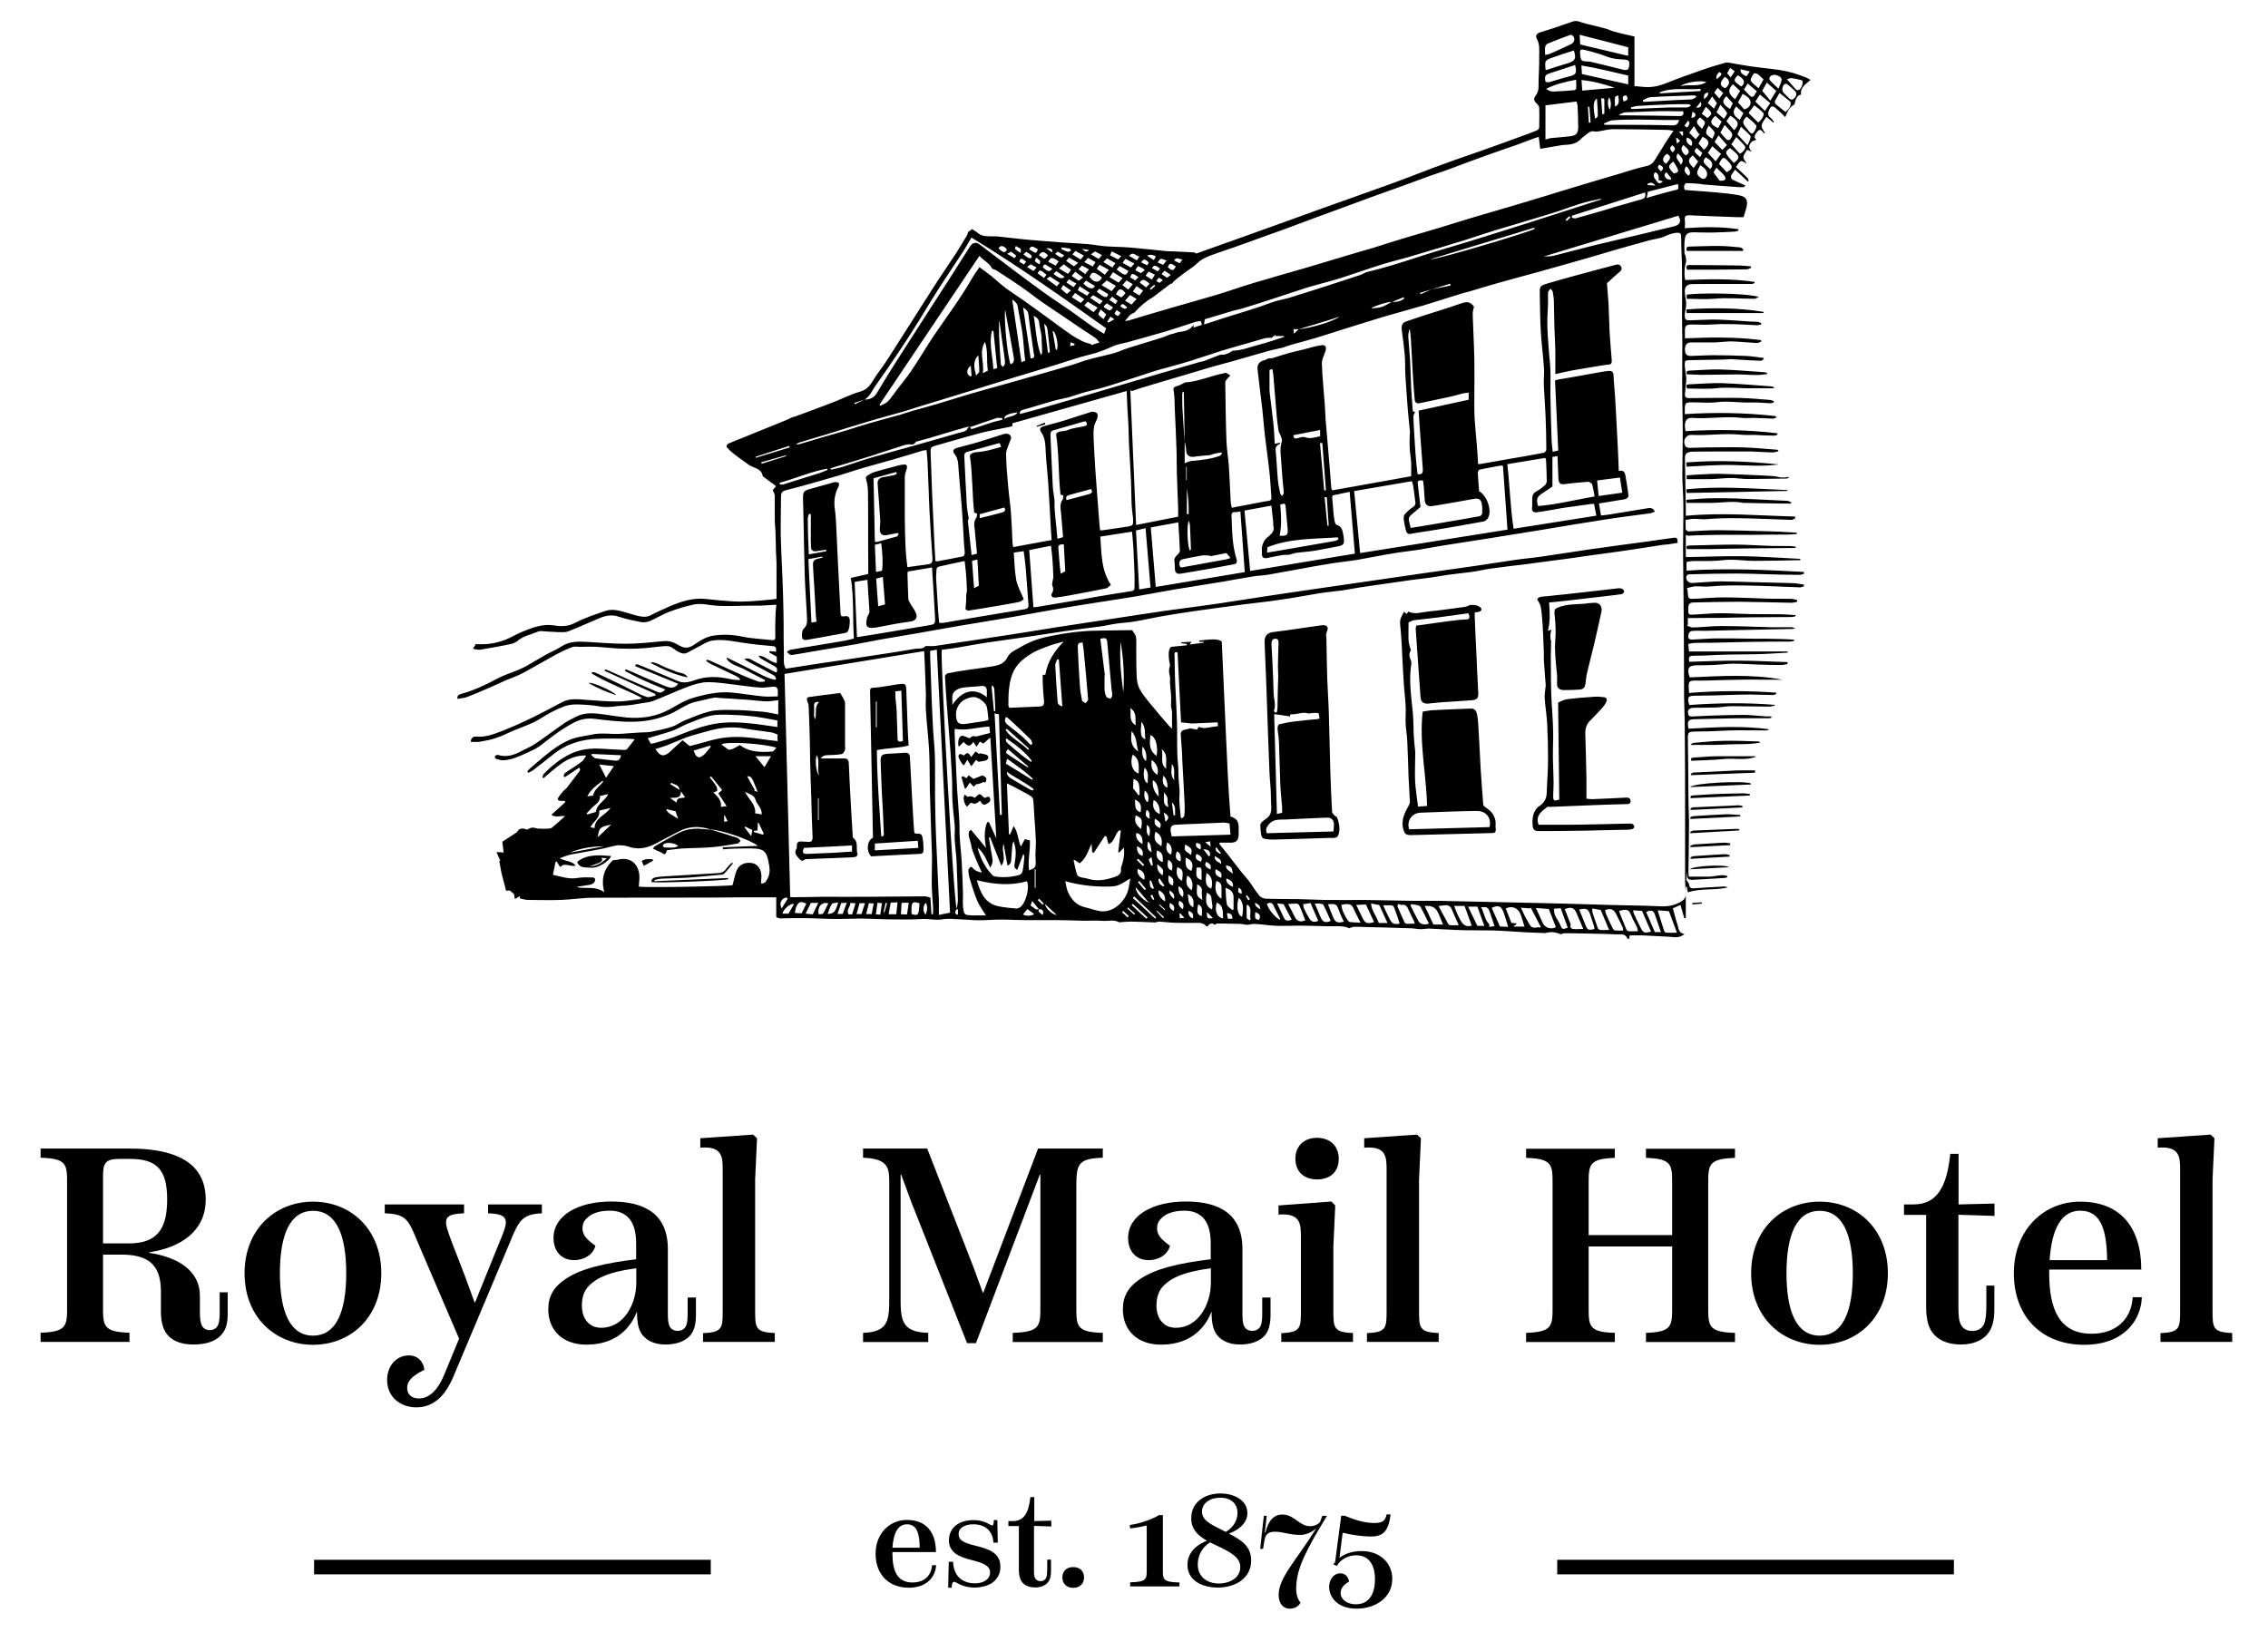 <svg xmlns="http://www.w3.org/2000/svg" id="Layer_1" data-name="Layer 1" width="55mm" height="39.83mm" viewBox="0 0 155.91 112.91"><g><path d="M53.1,33.71l.25-.29c-.31-.23-.58-.43-.85-.63-.03-.02-.07-.04-.07-.07-.08-.5-.55-.53-.88-.72-.09-.05-.17-.12-.26-.18-.29-.21-.59-.42-.87-.64-.17-.13-.33-.29-.47-.45-.03-.03,.03-.19,.09-.22,.32-.15,.65-.27,.98-.4,1.03-.42,2.07-.84,3.1-1.26,.1-.04,.19-.1,.28-.14,.12-.04,.23-.07,.35-.11,.84-.31,1.68-.62,2.51-.94,.63-.24,1.23-.56,1.88-.74,.67-.19,.85-.79,1.19-1.24,.55-.73,1.03-1.52,1.53-2.3,.76-1.18,1.5-2.37,2.26-3.55,.49-.77,1.01-1.52,1.51-2.28,.3-.45,.57-.92,.85-1.38,.04-.06,.04-.14,.06-.21l.28-.21c.13,.09,.29,.17,.42,.28,.31,.26,.68,.2,1.03,.22,.09,0,.18-.01,.27,0,.67,.07,1.34,.16,2,.22,.79,.07,1.58,.13,2.37,.19,.86,.07,1.72,.07,2.56,.21,.76,.12,1.51,.08,2.26,.15,.8,.07,1.61,.16,2.41,.24,.15,.01,.3,.02,.45,.02,.49,.02,.97,.04,1.46,.07,.07,0,.13,.05,.19,.08,1.23-.44,2.45-.87,3.67-1.31,1.77-.63,3.53-1.27,5.3-1.91,1.51-.54,3.03-1.07,4.54-1.62,1.13-.41,2.24-.86,3.37-1.27,.91-.34,1.84-.65,2.75-.97,.99-.35,1.97-.71,2.96-1.07,.28-.1,.55-.2,.83-.32,.06-.03,.15-.12,.15-.18,.01-.46,.02-.93,0-1.39,0-.07-.06-.16-.12-.21-.23-.23-.31-.37-.12-.61,.27-.35,.18-.72,.2-1.09,.02-.52,.05-1.05,.04-1.57,0-.43,.06-.88-.18-1.28-.09-.16,0-.32,.23-.4,.25-.09,.52-.16,.77-.24,.5-.17,.99-.34,1.49-.51,.31-.11,.58,.07,.86,.14,.46,.1,.92,.22,1.38,.34,.17,.04,.33,.13,.49,.18,.2,.06,.4,.11,.6,.16,.29,.07,.57,.13,.91,.21v3.41c.28,.02,.49,.04,.7,.06,.52,.04,1.01-.07,1.5-.27,.86-.35,1.74-.65,2.62-.96,.46-.16,.93-.29,1.4-.43,.07-.02,.15-.03,.22-.02,.49,.08,.98,.18,1.47,.25,.68,.1,1.37,.16,2.05,.26,.32,.05,.65,.12,.96,.21,.31,.09,.62,.21,.93,.33,.08,.03,.15,.09,.25,.15-.33,.29-.72,.51-.65,1.01-.26,0-.39,.35-.45,.67-.37,.18-.5,.54-.63,.87-.23-.22-.44-.43-.66-.62-.23-.19-.33-.15-.45,.12-.1,.22-.11,.4,.11,.56,.09,.07,.15,.18,.22,.27l-.04,.05-.48-.4c-.12,.2-.31,.39-.33,.59-.02,.18,.16,.37,.24,.55-.17,.02-.27-.42-.51-.15-.16,.18-.33,.4-.09,.59-.12,.05-.27,.07-.34,.16-.17,.18-.24,.39,.03,.66l-.33-.13c-.09,.17-.25,.33-.25,.5,0,.15,.15,.31,.24,.46-.13-.07-.3-.21-.41-.18-.13,.04-.21,.23-.34,.4,.28,.27,.55,.51,.8,.76,.05,.05,.05,.14,.07,.2l-.06,.04-.87-.82c-.11,.16-.22,.29-.28,.43-.03,.06,.02,.22,.08,.25,.28,.14,.57,.26,.9,.41-.01,.01-.06,.1-.12,.11-.13,.02-.27,0-.4,0-.76-.05-1.52-.11-2.27-.17-.12,0-.23-.04-.35-.05-.3-.02-.6-.05-.9-.05-.06,0-.14,.1-.16,.17-.02,.08,0,.18,.02,.29,.09,0,.17,.02,.25,.03,.66,.05,1.32,.09,1.97,.15,.52,.05,1.04,.1,1.55,.2,.48,.09,.61,.34,.49,.83-.05,.21-.13,.42-.2,.67-.13,0-.29,0-.44,0-1.1-.04-2.2-.08-3.3-.13-.22,0-.33,.05-.3,.31,.03,.21,0,.42,0,.58,1.25-.09,2.47-.12,3.69,.07v.09c-.06,.02-.14,.06-.22,.07-.54,.03-1.08,.06-1.62,.07-.41,0-.83-.01-1.24-.02-.43,0-.58,.12-.62,.55-.03,.29-.02,.59-.01,.89,0,.06,.06,.12,.07,.18,.02,.14,.07,.31,.03,.44-.1,.3-.14,.9-.05,1.22,1.59-.06,3.18-.11,4.77,.13v.08c-.06,.02-.12,.06-.2,.06-.34,0-.67,0-1.01,0-.32,0-.64,0-.96,0-.71,0-1.42,0-2.13,.01-.3,0-.5,.16-.5,.46,0,.26,.06,.53,.09,.79,.01,.11,0,.23-.01,.35-.02,.17-.08,.34-.08,.52,0,.33,.05,.38,.39,.37,.59-.01,1.18-.06,1.77-.05,.81,.02,1.62,.09,2.43,.14,.14,0,.29,0,.43,.02,.08,0,.15,.06,.23,.08v.1c-.11,.02-.22,.06-.32,.05-1.03-.06-2.06-.12-3.09-.05-.47,.03-.95,0-1.42,0-.31,0-.41,.09-.41,.41,0,.17,0,.35,0,.54,1.78-.08,3.51-.1,5.23,.12l.02,.11c-.11,.03-.22,.1-.32,.09-.57-.03-1.14-.09-1.72-.11-.39,0-.78,.06-1.16,.07-.54,.01-1.08,0-1.63,0-.28,0-.42,.17-.42,.48,0,.33,.12,.46,.43,.45,.51-.01,1.03-.05,1.54-.05,.74,0,1.49,.02,2.23,.05,.41,.02,.81,.09,1.23,.14-.08,.26-.31,.18-.45,.18-.6-.01-1.19-.07-1.79-.1-.19,0-.39,.03-.58,.03-.74,.01-1.47,.03-2.21,.04-.4,0-.43,.03-.41,.41,.02,.27,.07,.53,.1,.79,0,.07,0,.15,0,.23-.03,.31-.07,.61-.09,.92-.02,.18,.08,.26,.26,.26,.37,0,.74-.01,1.11-.01,.84,0,1.67-.02,2.51,0,.63,.02,1.27,.08,1.9,.13,.11,0,.22,.05,.33,.08v.09c-.07,.02-.16,.07-.24,.06-.44-.01-.88-.07-1.32-.05-.78,.03-1.56-.12-2.35-.02-.55,.07-1.12,.01-1.68,.01-.48,0-.52,.03-.53,.51,0,.1,0,.2,0,.3,2.09-.13,4.14-.1,6.19,.13,.03,0,.05,.03,.14,.09-.12,.04-.2,.09-.27,.09-.44-.01-.88-.04-1.32-.05-.27,0-.54,.03-.81,0-1.14-.14-2.28,.09-3.42,0-.43-.03-.59,.29-.46,.91,2.1-.12,4.21-.11,6.32,.15v.1c-.08,.02-.16,.06-.25,.06-.45,0-.89-.03-1.34-.05-.33,0-.66,.02-.99-.02-1.1-.11-2.19,.08-3.29,.02-.44-.03-.67,.39-.46,.78,.04,.07,.18,.11,.28,.11,.4,0,.79-.03,1.19-.03,.85,0,1.71-.03,2.56,0,.77,.02,1.54,.11,2.3,.16,.02,0,.04,.02,.08,.1-.14,.03-.29,.09-.43,.08-.47,0-.95-.05-1.42-.06-.72,0-1.45,0-2.17,0-.59,0-1.19,0-1.78,.01-.11,0-.22,0-.33,.03-.21,.04-.31,.16-.31,.39,.02,1.18,.04,2.35,.06,3.53,0,.14,0,.29,0,.46,2.52-.24,5.01-.01,7.5,.05l.03,.12c-.1,.04-.2,.12-.29,.11-.96-.03-1.93-.08-2.89-.1-.96-.02-1.92-.04-2.88,.05-.29,.03-.59-.02-.89-.02-.18,0-.36,.04-.59,.07,0,.23-.01,.43,0,.63,0,.05,.08,.11,.14,.15,.03,.02,.08,.01,.12,.01,.63-.03,1.27-.08,1.9-.08,.72,0,1.44,.02,2.16,.04,.7,.02,1.4,.03,2.1,.06,.41,.02,.81,.05,1.22,.07v.09c-.19,.01-.38,.04-.57,.04-.86,0-1.72,.01-2.59,.02-.73,0-1.47,0-2.2,0-.46,0-.91,.02-1.37,.03-.24,0-.47,.02-.71,.03-.07,0-.14-.03-.19-.05v1.52c1.35-.02,2.66-.08,3.96-.06,1.3,.02,2.6,.12,3.91,.18v.09c-1.06,.02-2.11,.05-3.16,.05-.54,0-1.08-.08-1.62-.08-.39,0-.78,.07-1.16,.08-.47,.02-.95,0-1.42,.01-.15,0-.3,.04-.46,.06v.6c2.7-.18,5.38-.06,8.06,.09l.02,.13c-.1,.02-.2,.07-.3,.07-.74,0-1.47-.02-2.21-.04-.7-.02-1.4-.05-2.1-.05-1.04,0-2.08,.02-3.12,.05-.16,0-.37-.02-.37,.24,0,.21,.19,.37,.43,.36,.65-.04,1.3-.1,1.95-.11,.69,0,1.39,.03,2.08,.05,.28,0,.56,.01,.84,.02,.68,.02,1.35,.03,2.03,.05,.26,.01,.51,.07,.76,.1v.11c-.08,.03-.18,.08-.28,.08-1.13-.04-2.27-.1-3.4-.12-.94-.02-1.87-.03-2.81,.06-.32,.03-.64-.02-.96-.01-.19,0-.39,.08-.59,.12,.03,.12,.05,.18,.05,.25,.03,.55,.06,.5,.59,.48,.63-.03,1.25-.09,1.88-.09,1.02,0,2.04,.06,3.07,.09,.52,.01,1.05,0,1.57,.01,.14,0,.27,.05,.41,.08v.13c-.14,.02-.27,.06-.4,.06-1.2-.02-2.4-.06-3.6-.07-1.04,0-2.08,.03-3.12,.05-.24,0-.36,.1-.36,.37,0,.48-.03,.49,.45,.46,.59-.03,1.18-.09,1.77-.09,.71,0,1.42,.05,2.13,.06,.63,.01,1.27,0,1.9,.01,.37,0,.74,.04,1.12,.06v.08c-.1,.02-.2,.05-.3,.05-.91,.01-1.83,.01-2.74,.02-.72,0-1.45,.03-2.17,.04-.57,0-1.14,0-1.7,.01-.17,0-.33,0-.49,0v.46l-.05,.07c.13,.04,.26,.12,.39,.12,.66-.02,1.32-.1,1.98-.1,1.11,0,2.22,.05,3.32,.08,.47,.01,.95,0,1.42,0,.11,0,.21,.02,.33,.08-.06,.01-.12,.04-.18,.04-.96,.02-1.93,.04-2.89,.06-1.06,.02-2.13,.05-3.19,.07-.24,0-.47-.02-.71,0-.15,0-.32,.02-.37,.24-.06,.27,0,.37,.28,.36,.52-.02,1.05-.07,1.57-.08,.82,0,1.64,0,2.46,.02,.65,0,1.3,0,1.95,.02,.33,0,.67,.03,1,.05v.08c-.09,.02-.19,.05-.29,.05-.9,0-1.81,0-2.72,.02-.89,.01-1.79,.05-2.68,.06-.36,0-.73,0-1.09,.01-.16,0-.31,.04-.5,.07l.05,.52h6.78v.08c-.78,.04-1.56,.1-2.34,.11-1.14,.01-2.28,.02-3.42,.09-.24,.01-.49,0-.73,.01-.29,.02-.34,.1-.27,.42,1.12-.03,2.25-.09,3.38-.08,1.12,0,2.25,.07,3.37,.1v.13c-.14,.03-.29,.07-.44,.07-.51,0-1.03-.01-1.54-.03-.59-.02-1.18-.06-1.77-.06-.4,0-.79,.06-1.19,.08-.42,.02-.85,.03-1.27,.03-.6,0-.73,.21-.51,.83,2.12-.09,4.26-.24,6.38,.16-.4,0-.81,0-1.21,0-.56,0-1.12-.02-1.68,0-.83,.01-1.65,.04-2.48,.06-.23,0-.46,0-.68,0-.35,.01-.41,.08-.4,.43,0,.12,.01,.25,.02,.42,2.02-.16,4-.16,5.99-.02v.1c-.08,.02-.18,.07-.28,.06-.51,0-1.02-.03-1.52-.03-.82,0-1.64,.04-2.46,.06-.39,0-.78,.02-1.17,.02-.04,0-.08,0-.13,0-.5,0-.57,.1-.41,.64,1.95-.14,3.91-.17,5.87-.01v.06c-.15,.02-.31,.07-.47,.06-.82,0-1.64-.03-2.46-.03-.35,0-.71,.07-1.06,.09-.51,.02-1.01,.01-1.52,.02-.34,0-.48,.12-.45,.37,.02,.16,.09,.24,.27,.23,.43-.02,.86-.04,1.29-.06,.74-.02,1.49-.05,2.23-.05,.51,0,1.03,.07,1.54,.1,.13,0,.26,0,.4,0v.09s-.09,.04-.14,.04c-.36,0-.73,0-1.09,0-.36,0-.73,0-1.09,0-1.01,.02-2.01,.04-3.02,.07-.38,.01-.46,.16-.35,.65,1.83-.1,3.68-.22,5.55,.04-.07,.03-.14,.08-.21,.08-.66,0-1.32-.02-1.98-.01-.64,0-1.28,.05-1.92,.07-.36,.01-.73,0-1.09,.02-.35,.01-.4,.08-.4,.43,.02,1.34,.03,2.69,.04,4.03,0,.63,.04,1.26,.04,1.89,0,1.11-.03,2.21-.04,3.32,0,.11,.02,.23,.03,.3,.49,0,.93,0,1.38,0,.42,0,.85-.19,1.27-.04v.08c-.06,.02-.12,.04-.19,.05-.75,.05-1.5,.09-2.26,.13-.19,0-.33-.08-.33-.3,0-.07,0-.13-.03-.2v.52c.08,.12,.16,.2,.17,.28,.02,.23,.13,.3,.35,.28,.68-.05,1.37-.09,2.05-.12,.09,0,.19,.02,.28,.06-.9,.22-1.85,.04-2.76,.34l-.07-.39h-.07v2.16l-.1,.02-.27-.93-.52,.24c.09,.33,.18,.66,.27,.99,.02,.06,.05,.11,.06,.17,.07,.26,.09,.56,.47,.6-.35,.32-.72,.21-1.09,.19-.58-.03-1.17-.06-1.75-.09-.3-.01-.61,0-.93,0l-.04,.24c-.05-.01-.12,0-.12-.03-.15-.39-.5-.26-.78-.28-.69-.04-1.38-.04-2.07-.06-.49-.01-.98-.02-1.47-.02-.08,0-.16,.04-.25,.07-.31-.13-.64-.19-.99-.1-.02,0-.05,.02-.07,.02-.49-.02-.99-.03-1.48-.06-.7-.04-1.4-.1-2.11-.12-.71-.02-1.41,0-2.12-.02-.77-.02-1.53-.08-2.3-.11-.2,0-.39,.05-.59,.04-.22,0-.44-.06-.67-.06-1.06-.04-2.13-.06-3.19-.09-.24,0-.49-.02-.73-.01-.09,0-.19,.06-.29,.1-.48-.22-1.01-.12-1.53-.14-.63-.02-1.27-.03-1.9-.04-.52,0-1.04,.03-1.56,.01-.51-.02-1.01-.1-1.52-.13-.17-.01-.34,.06-.51,.06-.16,0-.31-.06-.47-.06-.53-.02-1.05-.02-1.58-.03-.06,0-.12,.05-.18,.09-.2-.16-.36-.1-.49,.11-.03,0-.08,0-.1-.02-.23-.27-.54-.22-.85-.22-.45,0-.91,0-1.36-.01-.34-.01-.67-.06-1.01-.08-.11,0-.22,.06-.32,.06-.3-.01-.61-.03-.91-.04-.25,0-.5-.02-.75-.02-.23,0-.45,.03-.68,.04-.03,0-.07,.02-.1,.01-.37-.21-.77-.07-1.15-.1-.44-.04-.89,0-1.34-.01-.56-.01-1.13-.04-1.69-.04-.74,0-1.48,0-2.22,0-.58,0-1.16-.04-1.74-.04-.5,0-1,.05-1.5,.05-.4,0-.81-.05-1.21-.06-.45-.02-.91-.08-1.34,0-.45,.07-.87-.05-1.3-.03-.68,.04-1.36,.04-2.03,.03-.71,0-1.43-.05-2.14-.06-.58,0-1.16,.03-1.74,.03-.75,0-1.5-.05-2.25-.06-.53,0-1.06,0-1.6,.02-.18,0-.29-.04-.33-.12v-1.33c-.69,0-1.34,0-1.99,0-.86,0-1.73,.02-2.59,.02-2.66,0-5.32,0-7.98,.01-.74,0-1.48,.12-2.22,.15-.76,.03-1.52,0-2.28,0-.18,0-.35-.06-.56-.1v-.16l-.35,.2-.05-.34-.3-.25-.25,.02-.32-1.23-.15-.83h.07l-.26-.6,.49,.03-.09-.74,1-.65q.2-.4,.69-.18c.12-.05,.24-.13,.37-.14,.14-.01,.28,.06,.42,.07,.23,.01,.45,.01,.68,0,.09,0,.19-.02,.26-.07,.3-.25,.58-.51,.89-.79-.31-.05-.61,.13-.94-.09l.96-.87-.04-.09c-.1,0-.19,0-.29,0-.15,0-.23-.08-.16-.2,.09-.17,.23-.32,.35-.47,.07-.08,.17-.14,.24-.22,.27-.35,.53-.71,.81-1.06,.08-.1,.17-.19,.04-.33l-.98,.65-.09-.06c.03-.07,.04-.18,.09-.22,.37-.26,.76-.49,1.13-.76,.15-.11,.24-.28,.34-.45-.62-.02-1.16,.19-1.64,.51-.46,.31-.87,.7-1.3,1.05l-.07-.05c.03-.08,.03-.18,.08-.23,.54-.56,1.13-1.04,1.85-1.39,.71-.34,1.43-.4,2.19-.35,.51,.03,1.01,.06,1.52,.08,.06,0,.15-.02,.18-.07,.17-.2,.32-.4,.52-.66-.2-.02-.31-.04-.43-.04-.68,0-1.37-.03-2.05,0-1.16,.03-2.23,.35-3.15,1.1-.44,.36-.89,.7-1.34,1.05-.1,.08-.23,.13-.35,.19l-.06-.08c.04-.06,.08-.13,.14-.18,.36-.31,.71-.62,1.08-.92,.59-.48,1.21-.93,1.94-1.18,.4-.13,.83-.17,1.24-.26,.69-.16,1.38-.01,2.06-.06,.43-.03,.85-.06,1.28-.09,.24-.02,.49,0,.72-.04,.5-.1,1.01-.2,1.5-.36,.28-.09,.53-.29,.81-.41,.57-.23,1.14-.48,1.73-.63,.48-.12,1.01-.12,1.51-.11,.72,0,1.43,.06,2.15,.12,.36,.03,.71,.12,1.09,.19v-.98c-.29,.03-.54,.08-.79,.08-.4-.01-.8-.07-1.21-.1-.65-.05-1.31-.09-1.96-.13-.15,0-.31-.05-.45-.02-.4,.07-.79,.18-1.18,.26-.69,.13-1.23,.59-1.85,.86-.77,.33-1.56,.5-2.4,.53-.94,.03-1.87-.09-2.8-.2-.48-.06-.94,.02-1.37,.24-.82,.42-1.54,.97-2.26,1.54-.26,.21-.57,.36-.88,.5-.55,.25-1.1,.53-1.72,.57-.18,.01-.36-.05-.54-.1-.04-.01-.09-.15-.07-.18,.04-.05,.15-.11,.2-.09,.6,.19,1.12,.01,1.64-.27,.24-.13,.49-.23,.72-.36,.25-.15,.49-.32,.73-.49,.5-.35,.98-.72,1.48-1.06,.28-.19,.59-.33,.89-.48,.43-.21,.9-.22,1.36-.18,.8,.08,1.59,.26,2.39,.29,.86,.03,1.7-.12,2.48-.52,.39-.2,.76-.44,1.16-.63,.26-.12,.53-.21,.81-.29,.81-.22,1.63-.38,2.48-.29,.7,.07,1.4,.19,2.11,.26,.32,.03,.65,0,1,0,0-.18,0-.29,0-.41-.02-.19-.13-.28-.33-.26-.3,.03-.6,.08-.9,.06-.5-.03-1-.11-1.51-.17-.69-.08-1.37-.2-2.06-.2-.45,0-.92,.14-1.35,.3-.81,.3-1.59,.67-2.39,.98-.28,.11-.59,.13-.89,.18-.37,.06-.75,.14-1.12,.15-.54,.01-1.06,.16-1.61,.07-.55-.1-1.12-.14-1.68-.15-.31,0-.65,.05-.94,.17-.49,.2-.97,.44-1.42,.73-.58,.38-1.22,.6-1.85,.85-.44,.18-.87,.41-1.33,.56-.36,.13-.75,.19-1.13,.26-.19,.03-.4,0-.6,0,.01-.23,.14-.38,.37-.36,.67,.06,1.25-.18,1.85-.41,1.39-.55,2.72-1.23,4.03-1.94,.57-.31,1.14-.21,1.73-.17,.7,.05,1.4,.11,2.1,.11,.51,0,1.02-.1,1.53-.16,.04,0,.07-.04,.15-.09-1.16-.6-2.37-1.02-3.45-1.68l.04-.1c.09,.02,.18,.02,.26,.06,.56,.26,1.12,.52,1.67,.79,.33,.16,.64,.33,.97,.49,.29,.14,.57,.3,.87,.38,.17,.04,.38-.06,.57-.09v-.12l-3.49-1.59,.03-.09c.06,.01,.12,.02,.18,.04,.41,.18,.81,.37,1.22,.55,.75,.33,1.5,.65,2.25,.97,.17,.07,.33,0,.49-.19-.97-.38-1.89-.79-2.77-1.27l.05-.12c.15,.06,.29,.12,.44,.18,.26,.11,.52,.23,.79,.35,.45,.2,.91,.39,1.37,.58,.3,.12,.61,.28,.92,0,.03-.03,.05-.06,.09-.11l-2.95-1.21,.02-.11c.06,0,.12-.03,.16-.01,.74,.3,1.48,.61,2.22,.92,.28,.11,.56,.27,.85,.31,.26,.03,.54-.04,.79-.13,.83-.31,1.66-.28,2.5-.09,.21,.05,.42,.05,.63,.07l.03-.09c-.08-.06-.16-.13-.25-.18-.6-.29-1.2-.57-1.8-.86-.1-.05-.18-.13-.27-.19l.04-.08c.07,.02,.15,.02,.22,.06,.74,.33,1.47,.67,2.21,1,.37,.16,.74,.31,1.12,.44,.12,.04,.28,0,.42,0l.02-.11c-.46-.24-.92-.46-1.37-.71-.42-.24-.97-.3-1.26-.75l.04-.07c.54,.27,1.08,.53,1.62,.8,.54,.27,1.07,.59,1.67,.72l.08-.08c-.05-.08-.08-.19-.15-.22-.57-.32-1.15-.62-1.72-.92-.1-.05-.19-.12-.33-.2,.28-.12,.44,0,.61,.1,.49,.25,.97,.51,1.46,.76,.04,.02,.09,.03,.16,.05,.07-.21,.03-.34-.17-.44-.31-.16-.6-.33-.9-.51-.07-.04-.13-.11-.18-.2,.48,0,.78,.44,1.26,.51v-.44l-.52-.29,.03-.1,.44,.05c.02-.35-.03-.38-.35-.4-.65-.05-1.29-.12-1.94-.22-.67-.1-1.32-.25-2.01-.16-.42,.05-.73,.28-1.08,.46-.26,.13-.5,.28-.76,.4-.22,.1-.44,0-.64-.11-.24-.14-.43-.37-.74-.36-.15,0-.3,.01-.45,.03-.45,.04-.9,.11-1.35,.13-.47,.03-.94,.03-1.41,.01-.54-.02-1.07-.09-1.61-.12-.38-.02-.75,0-1.13,0-.19,0-.39-.04-.55,.02-.37,.14-.73,.31-1.07,.49-.79,.43-1.56,.89-2.35,1.31-.35,.19-.74,.31-1.11,.47-.38,.17-.75,.35-1.13,.51-.52,.22-1.03,.45-1.56,.65-.2,.08-.44,.08-.66,.13-.05-.25,.12-.3,.25-.34,.87-.24,1.68-.62,2.48-1.05,.46-.25,.96-.4,1.44-.6,.19-.08,.37-.16,.55-.26,.43-.24,.84-.5,1.27-.74,.39-.22,.81-.39,1.18-.63,.53-.34,1.1-.33,1.68-.3,.91,.05,1.82,.13,2.73,.13,.86,0,1.72-.1,2.58-.18,.35-.03,.66,.05,.94,.22,.54,.33,.79,.3,1.31-.07,.36-.25,.74-.46,1.19-.53,.67-.1,1.32-.07,1.98,.07,.67,.14,1.35,.16,2.03,.24,.2,.02,.25-.05,.24-.27-.02-.46,0-.92,.01-1.38,0-.24,.03-.48,.06-.78l-1.1,.06c-.14,0-.32,0-.5,0-.86,0-1.73,.06-2.58,0-.5-.04-.99-.18-1.48-.08-.57,.12-1.14,.29-1.69,.5-.47,.17-.89,.45-1.35,.64-.18,.08-.42,.1-.61,.07-.51-.1-1.03-.2-1.52-.37-.47-.16-.9-.08-1.33,.1-.72,.3-1.42,.63-2.15,.91-.22,.08-.48,.05-.72,.05-.4-.01-.79-.05-1.18-.07-.1,0-.2,.04-.29,.08-.43,.18-.89,.26-1.26,.57-.14,.12-.32,.2-.5,.24-.7,.15-1.4,.27-2.11,.39-.13,.02-.28-.03-.49-.06l.2-.33c.73,.06,1.4-.05,2.04-.3,.39-.15,.75-.38,1.14-.54,.7-.28,1.4-.57,2.2-.44,.47,.08,.95,.08,1.43-.17,.68-.35,1.42-.6,2.14-.84,.25-.08,.55-.07,.82-.02,.45,.09,.89,.26,1.35,.37,.3,.07,.6,.12,.9-.04,.44-.23,.9-.43,1.35-.63,.77-.33,1.57-.58,2.43-.49,.63,.07,1.26,.13,1.89,.17,.4,.02,.81,.01,1.21-.01,.54-.03,1.07-.09,1.61-.14,.04,0,.08-.02,.16-.03,0-.32,0-.65,0-.98,0-.47,0-.94,0-1.42,0-.29-.03-.57-.04-.86-.01-.42-.01-.84-.03-1.26,0-.26-.04-.52-.05-.78,0-.59,0-1.18,0-1.78,0-.11-.07-.22-.14-.4Zm45.33-13.82l1.29-.26-.03-.13c-.42,.13-.84,.26-1.25,.39l-.82,.24,.03,.1,.78-.34Zm-27.01,42.62l-.03,.16,.29,.24c.09-.28,0-.42-.26-.4l-.46-.57-.12,.31c.12,.08,.21,.15,.31,.22,.02,.01,.04,.05,.06,.05,.07,0,.15,0,.22-.01Zm24.26-41.76c-.32,0-1.28,.31-1.42,.45,.24-.03,.49-.02,.72-.1,.25-.08,.47-.23,.7-.35,.32,.03,.61-.03,.85-.23l-.03-.09-.82,.33Zm-6.4,1.88c.81-.06,2.46-.56,2.79-.86-.3,.1-.58,.2-.86,.28-.64,.2-1.29,.39-1.93,.58h-.36l.03,.31,.33-.31Zm-7.84,7.79l-.06-3.48h-.07c-.01,.05-.04,.11-.04,.16,0,.41,0,.82,.03,1.23,.04,.69,.09,1.39,.14,2.08v1.43c.19-.06,.32-.13,.46-.15,.66-.06,1.31-.12,1.94-.35,.07-.03,.12-.11,.17-.17l-.05-.06c-.15,.02-.3,.04-.44,.07-.13,.03-.25,.09-.37,.11-.35,.04-.71,.05-1.06,.11-.32,.05-.54-.1-.55-.42,0-.19-.05-.38-.08-.57Zm-14.74-1.07c0,.19,.12,.14,.23,.11,.45-.15,.91-.31,1.36-.45,.2-.06,.41-.1,.61-.15v-.12c-.14,0-.28-.03-.39,0-.61,.2-1.21,.41-1.82,.62-.08,0-.16-.03-.24,0-.51,.14-1.01,.29-1.52,.44-.36,.11-.71,.22-1.06,.32-.29,.08-.58,.16-.88,.24-.02,0-.04,.01-.04,.02-.09,.19-.23,.19-.44,.17-.26-.01-.54,.12-.8,.2-.59,.18-1.17,.38-1.76,.57-.71,.22-1.41,.44-2.12,.65-.11,.03-.23,.06-.34,.1-.14,.04-.27,.09-.4,.14l.03,.08c.27-.06,.53-.11,.79-.19,.61-.19,1.2-.41,1.81-.59,1.02-.3,2.05-.58,3.07-.86,1.05-.3,2.1-.6,3.16-.9,.22-.06,.47-.07,.59-.33,.02-.04,.1-.04,.16-.06Zm-7.27-1.88c.38,0,.66-.13,.86-.47,.41-.69,.83-1.37,1.26-2.05,.75-1.18,1.51-2.35,2.26-3.52,.48-.74,.96-1.48,1.43-2.22,.48-.75,.95-1.5,1.43-2.25,.19-.29,.42-.35,.69-.14,.71,.53,1.41,1.07,2.12,1.6,.76,.57,1.51,1.14,2.28,1.69,.64,.46,1.3,.88,1.94,1.33,.44,.31,.87,.64,1.32,.95,.28,.2,.58,.37,.88,.56l.14-.38c-3.03-2.15-6.06-4.29-9.26-6.24-.19,.32-.37,.65-.57,.96-.58,.89-1.18,1.77-1.75,2.66-.43,.67-.84,1.37-1.26,2.05-.41,.66-.83,1.32-1.26,1.96-.57,.86-1.15,1.71-1.75,2.55-.24,.33-.38,.74-.76,.96l-.7,.23,.04,.09,.66-.32Zm-10.59,29.55h0c-.7-.23-1.4-.24-2.07,.09-.56,.28-1.11,.57-1.67,.87-.54,.29-1.1,.43-1.71,.28-.16-.04-.32-.11-.49-.13-.19-.02-.38-.04-.57,0-.35,.06-.69,.18-1.04,.24-.67,.13-1.35,.24-2.02,.37-.26,.05-.51,.16-.79,.26,.36,.23,.81,.15,1.1,.51-.4,.1-.76-.25-1.07,.1l-.24-.38-.08,.02-.18,.89c.56,.12,1.09,.32,1.67,.22,.33-.06,.68-.04,1.03-.04,.21,0,.24,.16,.16,.3-.05,.09-.18,.18-.29,.2-.3,.06-.61,.09-.92,.14,.08,.05,.16,.06,.24,.07,.54,.04,1.1-.08,1.64,.3-.24-.89-.03-1.61,.6-2.2,.1,0,.22,0,.32-.03,.78-.19,1.35,.17,1.48,.97,.04,.28-.01,.58-.03,.88,.31,.09,6.29-.02,6.45-.1,.1-.37,.15-.7,.28-1.01,.18-.43,.64-.61,1.13-.49,.35,.09,.59,.47,.57,.92,0,.15-.02,.3-.03,.45,.27,.06,.34-.13,.44-.29,.24-.42,.15-.84,.06-1.28-.12-.55-.29-.76-.84-.81-.49-.04-.98,0-1.47,0-.27,0-.54,.03-.81,.05v-.14l2.41-.1c-.5-.4-2.41-1.08-3.28-1.13Zm28.86-30.23l.4,9.3,2.89-.57c0-.22,0-.42,0-.62-.03-.82-.07-1.64-.09-2.45-.02-.57,0-1.13-.03-1.7-.03-.87-.07-1.74-.11-2.61-.02-.38,0-.76-.06-1.14-.05-.38-.08-.37,.31-.49,.14-.04,.26-.13,.46-.22,.91-.05,1.81-.48,2.81-.66l.3,.18c-.09,.1-.17,.17-.24,.26-.05,.07-.12,.15-.11,.23,.02,1.33,.03,2.67,.08,4,.02,.6,.13,1.19,.17,1.79,.05,.78,.08,1.56,.12,2.35,0,.15,.05,.29,.08,.47,.25-.05,.46-.1,.68-.14,.06-.01,.13-.02,.19-.03,.43-.08,.86-.17,1.29-.25,.11-.02,.22-.03,.33-.05,.14-.02,.25-.06,.23-.24-.04-.51-.06-1.03-.11-1.54-.1-.95-.24-1.89-.35-2.84-.06-.55-.1-1.11-.16-1.66-.11-.92-.23-1.85-.33-2.77-.04-.34,.13-.54,.45-.62,.12-.03,.23-.11,.29-.13,.13-.01,.22,0,.31-.03,.37-.11,.74-.24,1.11-.34,.32-.09,.66-.16,.98-.24,.39-.1,.78-.22,1.18-.29,.34-.06,.45,.09,.34,.42-.09,.28-.25,.56-.24,.84,.03,.93,.13,1.85,.2,2.78,.03,.36,.03,.72,.06,1.09,.04,.54,.1,1.09,.14,1.63,.09,1.02,.17,2.04,.25,3.05,0,.05,.04,.09,.07,.16l5.42-.97c0-.35,.01-.64,0-.92-.02-.34-.08-.67-.1-1-.02-.31,0-.62,0-.93,0-.07,.03-.14,.02-.2-.05-.5-.11-1-.15-1.51-.06-.8-.12-1.61-.17-2.41-.03-.45,0-.9-.04-1.34-.05-.59-.13-1.18-.21-1.76-.03-.27,.03-.48,.3-.57,.48-.17,.96-.32,1.44-.48,.77-.25,1.55-.48,2.31-.75,.46-.16,.64-.13,.92,.2-.04,.2-.1,.37-.09,.53,.03,1.01,.09,2.03,.11,3.04,.02,1.01,0,2.01,0,3.02,0,.37,0,.74,.02,1.11,.04,.63,.11,1.26,.16,1.89,.03,.41,.06,.82,.08,1.24,.06,0,.11,0,.15,0,.62-.11,1.25-.22,1.87-.33,.83-.14,1.65-.28,2.48-.44,.08-.01,.19-.14,.19-.21,0-.77-.02-1.54-.05-2.31-.03-.71-.09-1.42-.12-2.13-.02-.4,.04-.8,.01-1.19-.06-.84-.17-1.68-.22-2.52-.05-.87-.05-1.74-.07-2.61-.01-.46,.03-.52,.49-.66,.61-.18,1.22-.36,1.83-.52,.97-.27,1.95-.52,2.92-.78,.17-.05,.29,0,.36,.15,.07,.16,0,.25-.13,.36-.32,.26-.61,.55-.85,.76,.04,.55,.08,.99,.11,1.44,.03,.63,.04,1.27,.07,1.9,.04,.66,.1,1.32,.15,1.97,.01,.14-.02,.26-.18,.28-.16,.02-.33,.03-.49,.06-.69,.11-1.38,.23-2.07,.35-.36,.07-.72,.15-1.14,.25,0-.54,0-1.05,0-1.56-.01-.53-.04-1.06-.06-1.6-.02-.61-.02-1.21-.04-1.82,0-.23-.04-.46-.08-.68-.01-.08-.1-.14-.15-.21-.06,.08-.16,.16-.17,.25-.02,.25,.01,.5,0,.75-.01,.45-.06,.91-.05,1.36,0,.57,.05,1.13,.09,1.7,.03,.5,.1,.99,.12,1.49,.02,.53,0,1.06,0,1.6,.02,1.04,.04,2.08,.08,3.12,0,.3,.05,.6,.08,.94l.38-.09-.22-4.81s.1-.05,.17-.06c.33-.06,.67-.11,1-.17,.47-.08,.93-.17,1.39-.25,.37-.06,.73-.14,1.1-.18,.18-.02,.35,.03,.36,.28,.02,.51,.08,1.03,.11,1.54,.07,1.18,.13,2.37,.19,3.55,.03,.5,.04,.99,.06,1.51,.32-.09,.42,.09,.46,.32,.08,.47,.16,.93,.21,1.4,0,.06-.1,.17-.18,.2-.16,.05-.33,.06-.5,.09-.44,.07-.88,.15-1.35,.22l.14,.83c.21-.02,.36-.04,.51-.06,.92-.15,1.84-.3,2.75-.45,.18-.03,.33,.02,.45,.24-.13,.05-.24,.11-.36,.12-1.01,.14-2.03,.26-3.04,.42-1.45,.22-2.9,.47-4.35,.71-1.24,.2-2.48,.4-3.73,.6-1.09,.17-2.17,.34-3.26,.51-.49,.08-.98,.18-1.47,.26-.59,.09-1.19,.15-1.78,.25-.81,.13-1.62,.3-2.43,.44-.66,.11-1.32,.17-1.98,.28-.7,.11-1.4,.24-2.09,.37-.7,.13-1.41,.26-2.11,.38-.35,.06-.7,.06-1.05,.12-.69,.11-1.38,.24-2.07,.36-1.09,.18-2.19,.35-3.28,.53-.9,.15-1.79,.33-2.69,.48-.91,.15-1.82,.29-2.72,.43-.96,.15-1.92,.3-2.87,.47-.96,.16-1.91,.35-2.86,.51-1.2,.21-2.4,.4-3.6,.6-1.04,.18-2.08,.37-3.12,.55-.77,.13-1.54,.26-2.3,.39-.62,.11-1.23,.24-1.84,.35-.99,.17-1.99,.33-2.98,.5-.46,.08-.92,.17-1.38,.23-.1,.01-.22-.13-.32-.21,.08-.05,.15-.14,.24-.15,.6-.11,1.2-.2,1.8-.3,.64-.11,1.28-.21,1.92-.32,.21-.04,.42-.1,.65-.15-.09-1.39,.01-2.77-.21-4.17l1.19-.27c0-.09,.01-.15,.01-.21,0-.55-.01-1.09-.01-1.64,0-.43,0-.86,0-1.29,0-.77,0-1.54-.01-2.31,0-.31-.01-.64-.1-.94-.05-.16-.08-.28,.05-.37,.15-.1,.32-.19,.49-.25,.42-.13,.85-.23,1.27-.35,.23-.06,.45-.13,.69-.16,.26-.04,.33,.07,.25,.33-.05,.17-.12,.34-.12,.51,0,.94,0,1.88,0,2.81,0,.74,.03,1.47,.06,2.21,.02,.38,.07,.77,.12,1.19,.5-.07,.97-.14,1.43-.2,.26-.03,.31-.18,.29-.43-.08-1.07-.14-2.14-.2-3.21-.03-.49-.04-.98-.06-1.47-.03-.66-.05-1.32-.08-1.98-.01-.25-.04-.49-.07-.76-.12,.02-.2,.02-.27,.04-.63,.19-1.26,.39-1.89,.57-.72,.21-1.45,.4-2.17,.61-.72,.21-1.43,.46-2.15,.66-1.06,.31-2.11,.61-3.18,.88-.27,.07-.34,.19-.34,.44,0,.86-.03,1.73-.02,2.59,.02,1,.08,2.01,.12,3.01,.03,.81,.06,1.62,.07,2.43,.02,.94,0,1.88,.03,2.82,0,.33-.06,.67,.13,.98,.82-.13,1.63-.26,2.44-.38,.93-.14,1.86-.26,2.79-.41,1.2-.18,2.41-.36,3.61-.57,.28-.05,.61,.04,.76-.2,.25,0,.44,.02,.63,0,1.72-.25,3.43-.51,5.14-.77,1.06-.16,2.12-.34,3.18-.51,1.34-.21,2.68-.4,4.02-.61,1.17-.18,2.34-.36,3.51-.53,1.22-.17,2.45-.32,3.67-.5,1.21-.18,2.42-.38,3.64-.56,1.52-.23,3.05-.45,4.57-.67,1.88-.27,3.76-.55,5.65-.82,1.25-.18,2.49-.35,3.74-.53,.95-.14,1.91-.29,2.86-.43,.54-.08,1.09-.12,1.64-.2,1.18-.17,2.35-.36,3.53-.53,1.27-.18,2.54-.35,3.81-.52,.61-.08,1.22-.18,1.83-.26,.24-.03,.3,.04,.29,.35-.2,.03-.41,.07-.63,.1-.14,.02-.29,.02-.43,.04-.84,.13-1.68,.27-2.53,.39-.82,.12-1.64,.23-2.46,.34-.56,.08-1.13,.17-1.69,.24-.68,.09-1.37,.18-2.05,.27-.17,.02-.33,.05-.5,.07-.85,.1-1.71,.2-2.56,.32-.44,.06-.88,.17-1.32,.23-.52,.07-1.05,.12-1.57,.19-.38,.05-.75,.13-1.13,.18-.47,.07-.95,.12-1.42,.18-.42,.06-.83,.12-1.25,.18-.78,.11-1.57,.22-2.35,.34-.39,.06-.78,.14-1.17,.2-.51,.07-1.03,.11-1.55,.19-.64,.1-1.27,.23-1.91,.33-.5,.08-.99,.15-1.49,.22-.61,.08-1.22,.14-1.83,.22-1.19,.16-2.39,.32-3.58,.49-.71,.1-1.41,.22-2.12,.34-.61,.11-1.22,.25-1.83,.35-.4,.07-.8,.08-1.2,.14-.38,.05-.76,.15-1.14,.2-.81,.11-1.62,.2-2.43,.32-.7,.1-1.39,.22-2.09,.32-1.12,.16-2.24,.32-3.36,.48-.6,.09-1.2,.21-1.8,.31-.4,.07-.81,.12-1.2,.17-.11,.52,.83,17.57,1.03,17.79,.03-.23,.08-.4,.08-.57-.01-.6-.04-1.2-.06-1.8-.01-.39-.02-.77-.05-1.16-.03-.41-.09-.82-.11-1.23-.02-.32,.03-.64,0-.96-.07-.76-.18-1.52-.17-2.29,.01-.92-.07-1.84-.12-2.76-.06-.9-.14-1.8-.21-2.7-.06-.83-.13-1.66-.17-2.49,0-.07,.11-.2,.19-.21,.4-.09,.8-.15,1.2-.21,.64-.1,1.29-.17,1.93-.28,.39-.07,.76-.18,.96-.59,.08-.17,.23-.33,.39-.43,.45-.26,.91-.53,1.39-.72,.43-.17,.89-.27,1.34-.36,.49-.1,.98-.18,1.47-.24,.45-.05,.91-.09,1.36-.1,.89-.02,1.78-.03,2.64-.04,.11,.19,.24,.31,.26,.45,.04,.28,.02,.57,.02,.85,0,.67,0,1.35,.04,2.02,.02,.28,.1,.57,.24,.81,.17,.31,.41,.58,.63,.86,.42,.52,.86,1.02,1.29,1.53,.08,.09,.17,.17,.26,.26,0-.4,0-.77,0-1.13,0-.11-.04-.22-.05-.32-.01-.06-.02-.13-.02-.2,0-.19,.02-.38,.01-.57-.02-.31-.06-.62-.08-.93-.01-.14,.02-.29,0-.42-.05-.23-.11-.44-.02-.69,.05-.12-.02-.29-.04-.44-.03-.34-.08-.68,.12-.93l1.1-.11v-.09l-.39-.05v-.07l.71-.03-.13,.19,.97-.13v-.06h-.31v-.08c.25-.03,.51-.07,.77-.08,.3-.02,.59,0,.78,.14,.09,2.05,.18,4.05,.27,6.05,.09,2.01,.17,4.01,.33,5.98,.42,.14,.55,.32,.56,.71,0,.19,0,.39,0,.58-.02,.35-.17,.5-.53,.51-.26,0-.51,0-.77,0l-.03,.09c.18,.22,.36,.44,.54,.66,.33,.43,.65,.86,.99,1.28,.17,.21,.36,.41,.52,.62,.24,.33,.44,.68,.7,.99,.1,.12,.29,.21,.45,.21,.73,.03,1.46,.02,2.18,.03,.66,.01,1.32,.05,1.98,.06,.89,.01,1.78,0,2.66,0,1.12,.01,2.25,.05,3.37,.06,.59,0,1.18-.01,1.78,0,2.12,.04,4.25,.1,6.37,.14,.72,.02,1.44,.03,2.16,.05,1.15,.03,2.3,.07,3.45,.1,1.01,.03,2.02,.03,3.02,.08,.49,.03,.95,0,1.39-.22,.33-.16,.57-.33,.51-.77-.06-.43-.05-.86-.05-1.29,0-1.38,0-2.76,0-4.14,0-1.89,0-3.78-.02-5.67,0-.78-.04-1.55-.05-2.32-.01-1.68,0-3.37-.02-5.05-.01-1.7-.04-3.4-.05-5.1,0-1.01,.03-2.01,.02-3.02,0-.71-.07-1.42-.07-2.13,0-.89,.03-1.79,.03-2.68,0-1.15-.04-2.3-.04-3.45,0-1.01,.01-2.01,.01-3.02,0-.55-.02-1.1-.02-1.65,0-1.02,.01-2.05,0-3.07,0-.81-.06-1.62-.06-2.44,0-.24-.09-.29-.3-.28-.29,.02-.54,.12-.81,.24-.34,.16-.74,.19-1.11,.29-.68,.19-1.36,.38-2.04,.57-.62,.18-1.25,.37-1.87,.55-.59,.17-1.19,.34-1.78,.51-.69,.19-1.38,.39-2.07,.58-.86,.24-1.73,.46-2.59,.71-.68,.19-1.36,.4-2.03,.6-.19,.05-.38,.09-.56,.15-.85,.26-1.7,.54-2.56,.8-.89,.26-1.79,.5-2.68,.76-.99,.3-1.98,.61-2.97,.92-.6,.19-1.21,.39-1.81,.57-.54,.16-1.08,.3-1.62,.45-.22,.06-.43,.15-.64,.21-.34,.09-.69,.14-1.02,.24-.79,.22-1.58,.46-2.37,.68-.45,.13-.9,.24-1.35,.37-.67,.19-1.34,.4-2.02,.6-.99,.29-1.98,.58-2.96,.88-.19,.06-.38,.13-.62,.21ZM115.03,8.99c-.18-.03-.3-.06-.41-.06-1.24-.02-2.49-.05-3.73-.05-.33,0-.66,.1-.99,.15-.09,.01-.19,.03-.28,.01-.2-.05-.34,.02-.49,.14-.15,.13-.33,.24-.47,.39-.29,.31-.67,.37-1.06,.39-.1,0-.2,.01-.3,.03-.45,.07-.91,.15-1.42,.24l-.1-.82c-.11,.04-.22,.06-.32,.1-.36,.13-.73,.28-1.09,.41-.79,.28-1.58,.54-2.37,.83-.84,.3-1.67,.62-2.51,.93-.41,.15-.83,.28-1.25,.43-.52,.19-1.04,.38-1.55,.57-.83,.3-1.67,.6-2.5,.9-1.32,.48-2.65,.97-3.97,1.46-.66,.24-1.32,.5-1.99,.74-1.14,.41-2.28,.82-3.42,1.23-.46,.16-.93,.31-1.39,.48-.4,.15-.8,.29-1.12,.61-.24,.24-.56,.42-.84,.63-.26,.19-.51,.39-.76,.6-.06,.05-.1,.13-.15,.2l-.04-.05-1.29,.98c-.38,.2-.84,.58-1.26,1.05-.29,.07-.43,.34-.63,.55,.12,0,.23-.01,.33-.05,1.01-.3,2.03-.61,3.04-.9,.97-.28,1.95-.55,2.92-.84,.84-.25,1.66-.55,2.5-.8,1.16-.35,2.32-.67,3.48-1.01,1.04-.3,2.07-.62,3.11-.93,.56-.17,1.12-.32,1.68-.49,.7-.22,1.4-.45,2.11-.66,.8-.24,1.61-.47,2.41-.71,.7-.21,1.41-.44,2.11-.65,.96-.29,1.93-.56,2.9-.85,.78-.23,1.55-.46,2.33-.7,.69-.21,1.37-.43,2.06-.63,1-.3,1.99-.6,2.99-.89,.63-.19,1.26-.4,1.9-.54,.28-.06,.43-.2,.56-.41,.26-.42,.51-.83,.77-1.25,.15-.24,.31-.46,.5-.74ZM54.29,61.66c.1,.01,.15,.02,.2,.02,.68,0,1.37-.02,2.05-.03,1.06,0,2.11,.01,3.17,0,1.29,0,2.57-.03,3.86-.03,.14,0,.27,.06,.39,.09l.07,1.14h.1c0-.14,.02-.27,.02-.41-.02-.32-.05-.64-.07-.95-.02-.3-.03-.6-.03-.9,0-.52,.02-1.05,.02-1.57,0-.51-.04-1.01-.05-1.52-.02-.64-.04-1.28-.06-1.93-.01-.41-.03-.83-.04-1.24-.02-.91,0-1.83-.05-2.74-.05-.91-.16-1.82-.22-2.73-.03-.37,0-.74,0-1.12-.02-.63-.05-1.27-.07-1.9-.01-.33-.03-.67-.05-1.08l-9.6,1.57,.39,15.31Zm18-24.54c-.02-.29-.04-.53-.05-.77-.06-1.09-.12-2.18-.19-3.27-.05-.71-.14-1.41-.17-2.12-.02-.43-.03-.85-.29-1.22-.17-.24-.09-.38,.2-.45,.45-.12,.9-.24,1.34-.37,.64-.2,1.27-.42,1.91-.61,.11-.03,.27,.02,.36,.09,.06,.05,.07,.22,.04,.32-.06,.21-.2,.4-.23,.61-.05,.28-.04,.58-.03,.87,.03,.66,.07,1.32,.11,1.98,.08,1.16,.17,2.33,.26,3.49,.02,.26,.05,.52,.07,.78,.07,0,.1,.02,.13,.01,.57-.08,1.14-.16,1.7-.25,.45-.07,.46-.09,.44-.56,0-.06-.01-.12-.02-.18-.03-.27-.07-.54-.08-.81-.02-.52-.02-1.04-.04-1.56-.04-.86-.09-1.72-.14-2.57-.02-.45-.02-.9-.04-1.35-.02-.38-.05-.76-.07-1.13-.02-.39-.03-.78-.05-1.17l-7.86,2.22v.2c-.08,.02-.14,.04-.2,.05-.61,.13-1.23,.23-1.84,.38-1.11,.29-2.21,.62-3.32,.93-.21,.06-.27,.16-.26,.36,.04,1.01,.07,2.01,.11,3.02,.05,1.15,.11,2.3,.16,3.45,.02,.36,.04,.72,.06,1.08,.07,.01,.1,.03,.13,.02,.59-.11,1.18-.22,1.77-.34,.06-.01,.12-.15,.12-.22,0-.2-.03-.4-.05-.61-.05-.87-.09-1.74-.16-2.61-.06-.82-.15-1.63-.21-2.45-.03-.39,0-.78-.27-1.13-.19-.24-.1-.37,.19-.45,.46-.12,.92-.24,1.37-.37,.57-.17,1.14-.36,1.71-.54,.19-.06,.39-.11,.54,.06,.15,.17,0,.33-.05,.5-.08,.26-.23,.51-.23,.77,.01,.77,.08,1.54,.15,2.3,.05,.61,.15,1.21,.19,1.82,.05,.66,.07,1.32,.1,1.98,0,.09,.03,.18,.05,.31l2.61-.48Zm21.22,.9l10.12-1.61c-.11-1.49-.21-2.94-.31-4.38-.06-.02-.09-.03-.11-.03-.5,.09-1,.18-1.49,.28-.06,.01-.13,.15-.13,.23,.02,.43,.06,.86,.09,1.26,.55,.31,.88,1.29,.63,1.81-.06,.12-.21,.25-.33,.27-1.08,.2-2.16,.39-3.25,.57-.58,.1-1.17,.17-1.75,.28-.21,.04-.29-.08-.33-.23-.07-.25-.12-.51-.15-.77-.01-.11,0-.26,.06-.33,.17-.19,.35-.37,.56-.5,.15-.09,.2-.18,.18-.34-.05-.37-.09-.74-.15-1.11-.01-.1-.05-.19-.09-.34l-3.97,.68,.41,4.26Zm-26.85,19.09l.1-.05,1.02,1.23c-.1-.61-.15-1.19,.08-1.76l.12-.02,.51,1.12-.41-6.93-.48,.42-.24-.14-.23,.36-.22-.34c-.25,.43-.47,.24-.66,0l-.34,.34c-.1-.29-.01-.7,.19-.75,.15-.04,.35,.1,.56,.17,.11-.14,.29-.2,.42-.12l.98-.25-.05-.44c-.81,.03-1.57,.32-2.37,.15,0,.08-.02,.12-.02,.17,.03,.8,.06,1.61,.1,2.41,.02,.55,.05,1.1,.08,1.65,.05,.73,.11,1.45,.15,2.18,.02,.37,0,.74,.03,1.11,.03,.54,.1,1.08,.13,1.62,.04,.74,.07,1.49,.09,2.23,0,.28-.02,.56,0,.84,.07,.6,.08,.6,.68,.62,.29,0,.58,0,.9,0-.22-.36-.45-.65-.59-.98-.21-.5-.37-1.03-.53-1.55-.06-.19-.09-.4-.09-.59,0-.08,.1-.17,.17-.22,.02-.02,.13,.07,.18,.13,.15,.17,.35,.21,.58,.27-.16-.35-.31-.66-.43-.97-.12-.3-.26-.61-.31-.93-.04-.32-.26-.62-.13-.96Zm4.09-19.32l.29,3.95c.08,0,.15,0,.22-.01,.53-.09,1.07-.18,1.6-.27,.52-.09,1.05-.17,1.57-.26,.36-.06,.72-.14,1.09-.2,.75-.13,1.5-.24,2.25-.36,.15-.02,.23-.1,.22-.25,0-.3,.01-.61,0-.91-.02-.62-.05-1.25-.08-1.87-.02-.34-.06-.69-.09-1.06l-2.18,.34c.09,1.15,.04,2.29,.73,3.32-.13,.09-.22,.21-.34,.24-.87,.18-1.74,.34-2.61,.5-.3,.06-.6,.1-.9,.13-.19,.02-.3-.14-.21-.29,.13-.19,.1-.36,.03-.55-.03-.07,0-.16,.01-.24,.02-.13,.06-.25,.06-.37-.01-.43-.04-.86-.07-1.29-.02-.26-.06-.53-.09-.82l-1.52,.3Zm15.2,1.46l7.19-1.19-.36-4.25-1.17,.25c-.01,.08-.03,.12-.03,.16,.03,.34,.06,.69,.09,1.03,.02,.2,.04,.4,.08,.6,.02,.08,.07,.21,.13,.23,.34,.1,.41,.36,.46,.66,.11,.72,.1,.74-.62,.87-.45,.08-.89,.18-1.34,.25-.43,.07-.86,.09-1.29,.15-.16,.02-.3,.09-.46,.13-.16,0-.32,0-.48,.02-.36,.06-.72,.14-1.09,.21-.21,.03-.32-.09-.31-.29,.01-.18-.03-.38,.02-.55,.05-.19,.14-.39,.28-.52,.26-.25,.62-.42,.48-.88-.02-.06,.01-.14,0-.2-.04-.38-.09-.76-.13-1.17l-1.85,.34,.39,4.14Zm17.67-7.33c.17,1.48,.2,2.93,.43,4.43l5.69-.9-.16-.81c-.11,0-.2,0-.29,.02-.62,.09-1.24,.17-1.86,.26-.3,.05-.6,.11-.9,.16-.3,.05-.6,.1-.9,.14-.23,.03-.34-.1-.31-.33,.02-.12,0-.25,.01-.38,0-.3-.03-.59,.32-.75,.2-.1,.38-.25,.55-.4,.07-.06,.13-.18,.13-.28,0-.49-.03-.98-.05-1.47,0-.04-.03-.07-.06-.13l-2.6,.43Zm-33.23,9.26c-.08,.05-.17,.16-.29,.19-.5,.11-1.01,.19-1.52,.28-.65,.11-1.3,.22-1.95,.32-.08,.01-.2-.02-.24-.07-.04-.05,0-.16,0-.25,0-.14,.03-.27,.03-.41,0-.1-.01-.21,0-.31,0-.12,.06-.23,.05-.35-.01-.41-.04-.83-.07-1.24-.02-.25-.06-.49-.09-.77-.63,.13-1.22,.25-1.8,.39-.05,.01-.12,.1-.13,.16-.02,.27-.04,.54-.02,.81,.04,.69,.09,1.38,.13,2.07,.02,.27,.04,.53,.07,.82,.12,0,.21,.01,.3,0,.64-.11,1.28-.23,1.92-.33,1.22-.21,2.45-.41,3.67-.61,.19-.03,.27-.11,.25-.32-.07-.85-.12-1.7-.19-2.54-.03-.37-.09-.73-.14-1.13l-.68,.1c.05,.64,.06,1.27,.17,1.88,.08,.43,.32,.84,.52,1.33Zm10.61-5.27l-1.89,.35,.34,4.09,6.12-1.02-.3-4.17c-.14,.02-.25,.05-.35,.05-.2-.02-.27,.06-.26,.26,.04,1.01,.04,2.01,.35,2.99,.05,.17,0,.3-.18,.33-.69,.13-1.38,.26-2.07,.38-.54,.09-1.08,.18-1.61,.27-.2,.04-.37-.07-.38-.27-.01-.18,0-.36-.03-.53-.06-.25,.08-.39,.24-.54,.07-.06,.13-.17,.13-.25-.02-.63-.07-1.26-.11-1.95Zm-5.42-12.37c-.12-.14-.19-.24-.28-.31-.29-.2-.59-.39-.88-.58-.87-.59-1.75-1.18-2.62-1.77-.3-.2-.58-.42-.88-.64-.3-.22-.59-.44-.89-.64-.5-.34-1.01-.67-1.52-1-.09-.06-.19-.08-.31-.13-.16-.37-.56-.53-.87-.88l-6.87,10.23,.05,.08c.17-.1,.38-.16,.52-.3,.25-.26,.45-.57,.67-.86,.32-.42,.67-.83,.96-1.27,.54-.8,1.02-1.63,1.56-2.43,.9-1.32,1.86-2.6,2.65-3.99,.13-.23,.3-.44,.46-.68,.29,.21,.55,.39,.8,.59,.32,.26,.62,.55,.95,.8,.41,.31,.85,.59,1.28,.89,.54,.38,1.07,.77,1.61,1.16,.53,.38,1.05,.78,1.59,1.15,.27,.19,.55,.35,.85,.5,.19,.09,.41,.14,.61,.2l-.02,.07,.56-.18Zm-11.64,21.21c0,.11,0,.19,0,.27,.04,1.05,.07,2.1,.11,3.15,.03,.7,.06,1.4,.1,2.1,.04,.61,.11,1.21,.12,1.82,.02,.9,0,1.81,.01,2.71,.01,.94,.03,1.88,.07,2.82,.06,1.4,.13,2.8,.19,4.21,.01,.33,0,.67,0,1.07l.77-.16c-.31-6.07-.61-12.06-.91-18.08l-.47,.09Zm-5.01-.95c.42-.07,.78-.12,1.14-.18,1.27-.21,2.55-.43,3.82-.64,.37-.06,.41-.13,.39-.5-.05-.74-.08-1.49-.13-2.23-.02-.4-.05-.8-.08-1.24l-1.65,.28c-.02,.06-.04,.09-.04,.11,.02,.58,.03,1.16,.06,1.75,0,.1,.05,.19,.1,.28,.13,.23,.3,.44,.41,.68,.16,.34,0,.57-.36,.62-.35,.05-.7,.1-1.05,.16-.44,.08-.88,.18-1.32,.25-.72,.12-.73-.16-.61-.69,.02-.08,.08-.15,.11-.23,.02-.06,.05-.12,.05-.18-.02-.4-.05-.81-.08-1.21-.02-.31-.04-.62-.06-.97l-.88,.14,.16,3.8Zm14.18,.31c-.3,.09-.62,.15-.91,.26-.46,.17-.94,.33-1.34,.59-.54,.34-1.03,.73-1.28,1.41-.25,.7-.26,1.41-.26,2.12,0,.05,.04,.11,.06,.17,.7-.03,1.39-.06,2.08-.09,.24,0,.33-.13,.31-.36-.04-.42-.07-.84-.09-1.26-.01-.18,0-.37,0-.56,.06,0,.09,0,.12,0,.03,0,.06,0,.06,0,.15-.92,.62-1.62,1.25-2.27Zm9.42-22.04c-.14,.02-.25,.03-.36,.06-.66,.21-1.32,.44-1.98,.64-.88,.26-1.77,.5-2.65,.75-.33,.09-.69,.13-1,.27-.53,.24-1.05,.45-1.63,.59-.82,.19-1.62,.49-2.42,.73-1.29,.39-2.57,.78-3.86,1.17-1.15,.35-2.29,.71-3.44,1.06-.68,.21-1.36,.41-2.03,.62-.34,.1-.67,.22-1.01,.32-.78,.22-1.57,.43-2.34,.66-.99,.29-1.98,.61-2.96,.91-.62,.19-1.25,.37-1.87,.56-.09,.03-.17,.08-.25,.12,.1,.04,.17,.02,.24,0,.47-.14,.94-.28,1.41-.42,.62-.18,1.24-.35,1.86-.54,.49-.15,.98-.32,1.48-.46,.72-.21,1.45-.4,2.17-.6,.3-.09,.59-.2,.89-.28,.53-.15,1.07-.29,1.61-.45,.71-.21,1.42-.44,2.13-.65,.85-.25,1.7-.48,2.55-.72,1.02-.29,2.04-.58,3.07-.87,.56-.16,1.12-.32,1.68-.49,.34-.11,.68-.25,1.03-.34,.58-.16,1.18-.28,1.76-.44,.31-.09,.6-.23,.9-.33,.76-.24,1.53-.47,2.3-.71,.23-.07,.45-.17,.67-.26v.02l.53-.16c.34-.05,.76-.07,1.04-.5v.19l.58-.19-.08-.25Zm-8.66,37.05l-.07,.02c.08,.33,.14,.67,.24,.99,.02,.07,.14,.14,.23,.17,.15,.05,.32,.05,.47,.1,.65,.21,1.28,.1,1.91-.12,.28-.1,.45-.23,.41-.55-.01-.09,.04-.2,.07-.29,.13-.38,.18-.76,.13-1.17l-.32,.34-.07-.04,.18-1.46-.11-.03c-.31,.25-.29,.78-.74,.95l-.14-.53-.11-.03-.75,1.15-.12-.03-.04-.59c-.23,.48-.36,1-.82,1.35l-.34-.23Zm-3.07-1.33c.03,.7-.15,1.36-.06,2.04,.4-.13,.47-.22,.46-.57,0-.17-.02-.34-.02-.51,0-.32,.04-.64,.03-.96-.02-.57-.07-1.14-.11-1.71-.02-.36-.03-.73-.07-1.09,0-.09-.09-.21-.17-.26-.32-.2-.66-.37-.99-.55-.2-.1-.4-.2-.65-.33l.14,3.51h.08l.24-.57c.32,.44,.29,.95,.5,1.41l.27-.51,.36,.09Zm26.18-21.5c.16-.02,.28-.04,.4-.06,.73-.12,1.47-.24,2.2-.37,.71-.12,1.42-.24,2.12-.37,.08-.01,.19-.12,.19-.19,.01-.23,.02-.46-.03-.68-.06-.32-.24-.38-.56-.32-.94,.17-1.88,.34-2.82,.49-.34,.05-.51-.08-.54-.43-.03-.29-.03-.59-.06-.88-.01-.15-.04-.3-.06-.45-.21-.01-.38-.02-.36,.19,.05,.51,.12,1.01,.19,1.63-.14,.12-.36,.32-.6,.51-.15,.12-.24,.25-.19,.46,.04,.14,.07,.29,.11,.46Zm-23.75,24.29c.06,.25,.08,.46,.15,.65,.23,.57,.59,1.01,1.24,1.15,.37,.08,.73,.24,1.1,.27,.87,.07,1.67-.72,1.86-1.56,.05-.21,.07-.43,.12-.7-.87,.55-.91,.55-1.7,.56-.92,0-1.83-.11-2.77-.37ZM110.05,13.7v-.04c-.48,.11-.96,.2-1.43,.35-.63,.19-1.24,.44-1.87,.63-1.28,.4-2.57,.77-3.86,1.16-.72,.22-1.43,.46-2.14,.69-.56,.17-1.12,.34-1.67,.51-.78,.23-1.56,.47-2.35,.7-.55,.16-1.12,.29-1.67,.46-.93,.29-1.85,.62-2.78,.92-.56,.18-1.12,.32-1.68,.48-.28,.08-.57,.15-.84,.24-.97,.31-1.93,.64-2.9,.95-.52,.17-1.04,.33-1.57,.49-.18,.05-.36,.07-.54,.13-.64,.19-1.28,.38-1.93,.58l-.05,.35c.09-.02,.17-.04,.24-.07,.38-.12,.75-.25,1.13-.37,.8-.25,1.6-.49,2.39-.75,.37-.12,.72-.27,1.09-.38,.32-.1,.65-.16,.98-.25,.64-.19,1.27-.4,1.91-.6,1.01-.32,2.01-.65,3.01-.98,.14-.05,.27-.13,.41-.19,1.82-.42,3.57-1.08,5.36-1.6,1.8-.53,3.59-1.1,5.37-1.66,1.8-.57,3.58-1.15,5.38-1.73Zm-3.81-6.46v2.35c.16-.04,.28-.09,.41-.1,.43-.04,.85-.07,1.28-.12,.44-.05,.56-.21,.56-.65,0-.47-.02-.95-.04-1.42,0-.1-.05-.21-.07-.32l-2.13,.26Zm3.38,26.9c-.06-.3-.09-.57-.17-.84-.03-.08-.19-.18-.28-.18-.54,.04-1.08,.09-1.61,.16-.26,.03-.38-.02-.42-.28-.02-.12-.01-.24-.02-.35-.02-.42-.03-.84-.05-1.29l-.35,.05v2.04c-.25,.16-.49,.32-.72,.48-.35,.24-.4,.39-.27,.86,1.3-.11,2.56-.43,3.89-.66Zm-39.02,26.44c-1.14,.33-2.28,.22-3.45-.07,.24,.85,.55,1.59,1.48,1.79,.41,.09,.83,.12,1.25,.16,.07,0,.16-.04,.23-.08,.39-.25,.69-1.31,.49-1.79Zm16.79-37.31l-.03-.05c-.13,0-.26,0-.38,.03-.32,.08-.63,.18-.95,.27-.66,.19-1.32,.37-1.98,.57-.73,.23-1.45,.48-2.18,.71-.5,.16-1,.29-1.5,.43-.31,.09-.63,.17-.94,.26-.44,.14-.87,.29-1.31,.43-.55,.18-1.11,.35-1.66,.53-.29,.09-.58,.18-.87,.26-.35,.09-.7,.17-1.04,.26-.34,.1-.67,.22-1.01,.32-.39,.11-.79,.17-1.17,.28-.67,.19-1.34,.41-2.01,.59-.18,.05-.28,.12-.25,.3,.46-.12,.93-.24,1.39-.37,1.14-.33,2.28-.66,3.42-.99,.57-.17,1.13-.33,1.7-.5,1.06-.31,2.12-.63,3.18-.94,.89-.26,1.78-.52,2.66-.77,.11-.03,.23-.04,.34-.08,.34-.13,.68-.27,1.02-.4,.08-.03,.18-.04,.26-.03,.16,.02,.57-.18,.64-.27,.62,0,1.19-.25,1.78-.4,.6-.15,1.19-.36,1.78-.55l-.02-.06h-.58v-.07l-.31,.22Zm-33.95,27.22c-.14-.05-.28-.12-.41-.14-.62-.1-1.25-.16-1.87-.27-.78-.14-1.55-.07-2.31,.13-.4,.1-.8,.22-1.19,.33-.2,.06-.4,.12-.6,.2-.42,.16-.83,.35-1.24,.51-.25,.09-.5,.16-.76,.24,.31,.53,.6,.56,1.02,.17,.26-.25,.53-.49,.84-.77l.49,.4c.23-.06,.47-.12,.7-.18,.41-.11,.81-.24,1.22-.32,.95-.2,1.91-.14,2.86,0,.41,.06,.83,.11,1.26,.16v-.44Zm-8.72,.63c.08,0,.15,0,.21-.02,.45-.13,.91-.25,1.35-.41,1.06-.41,2.1-.86,3.26-.99,.69-.07,1.36-.04,2.04,.03,.62,.06,1.23,.17,1.86,.25v-.45c-.57-.1-1.12-.22-1.67-.28-.59-.07-1.18-.1-1.77-.12-.4,0-.82-.01-1.2,.08-.52,.13-1.03,.34-1.53,.54-.35,.14-.68,.36-1.03,.48-.56,.2-1.13,.34-1.71,.52l.2,.37Zm56.23-24.13c-.16,.02-.26,.03-.36,.05-.31,.08-.62,.17-.93,.24-.67,.15-1.35,.28-2.02,.43-.24,.05-.37-.01-.39-.26-.04-.42-.07-.84-.1-1.26-.06-.95-.1-1.9-.16-2.86-.01-.24-.05-.49-.08-.73-.06,.18-.11,.37-.1,.54,.03,.53,.09,1.05,.12,1.58,.04,.66,.05,1.32,.08,1.98,.03,.52,.07,1.04,.11,1.57l.15,.05c-.04,.12-.11,.22-.11,.32,.02,.56,.05,1.11,.09,1.67,.03,.54,.07,1.08,.12,1.62,.02,.23,.06,.45,.08,.67,.33,.04,.37-.11,.36-.34-.07-.89-.13-1.79-.2-2.68-.03-.44-.06-.87-.09-1.35l3.44-.75v-.47Zm-20.02,17.86c-.17-.06-.2,.03-.19,.18,.01,.49,.02,.97,.03,1.46,.02,.52,.04,1.05,.07,1.57,.02,.53,.06,1.07,.07,1.6,.02,.69,0,1.38,.02,2.08,.01,.5,.09,1,.08,1.49,0,.49,.11,.97,.07,1.47-.04,.5,.06,1.01,.09,1.51l.07,.05c.06-.06,.16-.11,.17-.17,.03-.24,.04-.49,.03-.73-.05-1.06-.11-2.12-.17-3.18,0-.12,0-.24-.01-.36-.03-.43-.05-.86-.09-1.29-.02-.26,.12-.34,.34-.38,.11-.02,.21-.05,.32-.08l.45,.09,.12-.19c.14,.03,.25,.08,.36,.08,.18,0,.35-.04,.53-.07,.14-.02,.28-.04,.44-.06l-.03-.26-1.76,.08-.75-.08-.24-4.8Zm-8.03-10.87c-.15-1.36-.09-2.71-.3-4.12,.12-.28,.51-.17,.79-.29,.37-.16,.79-.18,1.18-.28,.2-.05,.18-.19,.06-.32-.04,0-.07,0-.09,0-.71,.2-1.41,.41-2.12,.61-.2,.05-.21,.18-.21,.35,.06,1.17,.1,2.33,.16,3.5,.02,.32,.08,.64,.12,.96-.02,.88,.14,1.74,.2,2.65l.39-.11c-.05-.57-.1-1.11-.14-1.66-.03-.31-.11-.62,.1-.91,.05-.07,.04-.19,.06-.29l-.21-.08Zm-5.74,4.06c-.05-.55-.1-1.08-.15-1.61-.03-.28-.1-.57,.1-.83,.05-.07,.04-.19,.06-.28l-.2-.09c-.15-1.29-.1-2.57-.3-3.92,.14-.26,.53-.22,.79-.26,.47-.06,.89-.2,1.36-.33l-.09-.25c-.07,0-.11,0-.15,.02-.69,.19-1.39,.39-2.08,.57-.18,.05-.22,.15-.21,.32,.06,1.12,.1,2.23,.17,3.35,.02,.3,.08,.59,.14,.94l-.07,.11,.26,2.38,.38-.1Zm2.51,19.78c-.04,.13-.07,.21-.08,.28-.03,.3-.04,.61-.07,.91-.01,.18,0,.38-.26,.5l-.27-1.5c-.19,.48,.23,1.01-.16,1.5l-.77-1.95-.08,.02c.08,.47,.15,.95,.24,1.42,.04,.22,0,.41-.15,.65-.25-.51-.42-1.01-.84-1.35,0,.02-.02,.03-.02,.04,.21,.69,.51,1.32,1.03,1.84,.04,.04,.12,.07,.18,.08,.55,.08,1.1,.04,1.63-.1,.1-.03,.22-.15,.24-.25,.07-.34,.1-.68,.13-1.02,0-.04-.03-.09-.07-.19l-.42,1.1c-.25-.13-.2-.28-.18-.43,.08-.49,.14-.99-.08-1.55Zm10.88-.32l4.04-.12-.07-.77c-.16-.03-.26-.06-.37-.06-.61,.02-1.21,.06-1.82,.08-.51,.02-1.03,.04-1.54,.07-.21,.01-.33,.14-.32,.35,0,.14,.05,.28,.08,.46Zm25.59-39.87c.24-.01,.45,0,.63-.04,.93-.23,1.86-.49,2.8-.72,.93-.23,1.87-.44,2.8-.66,.91-.22,1.83-.44,2.74-.66,.39-.1,.5-.38,.26-.72l-9.24,2.8Zm-38.19,31.85c-.04-.3-.05-.59-.11-.87-.07-.32-.6-.71-.92-.69-.67,.04-1.33,.55-1.18,1.45,.05,.29,.16,.39,.45,.41,.1,0,.2-.01,.3-.03,.4-.06,.8-.12,1.2-.18,.08-.01,.15-.05,.26-.08Zm10.14-13.02l.22,4.06,.78-.13-.34-4.08-.67,.16Zm9.89-6.03l.04,.06c-.19,.1-.36,.19-.33,.46,.07,.66,.09,1.32,.15,1.98,.03,.33,.09,.65,.16,.97,.01,.07,.09,.13,.13,.2,.04-.07,.12-.14,.12-.21,0-.19-.03-.38-.05-.58-.04-.46-.09-.93-.11-1.39-.02-.53-.15-1.05,.03-1.58,.04-.11-.05-.27-.09-.4-.04-.12-.12-.22-.14-.34-.05-.31-.09-.63-.12-.95-.08-.97-.16-1.94-.24-2.9-.01-.12-.04-.24-.07-.38l-.19,.06c0,.4,0,.78,0,1.16,0,.16,0,.32,.02,.48,.08,.69,.18,1.38,.25,2.08,.05,.45,.06,.9,.09,1.36l.35-.07ZM112,4.37c.02-.17-.08-.26-.28-.27-.3-.02-.61-.03-.9-.1-.32-.07-.62-.22-.93-.31-.33-.1-.66-.19-1-.27-.23-.05-.29,.02-.27,.26,.05,.52,.06,.53,.57,.55,.04,0,.09,0,.13,.01,.74,.18,1.47,.35,2.21,.54,.37,.09,.47,.02,.47-.4ZM60.13,37.23c.09,.02,.12,.04,.14,.03,.46-.12,.93-.25,1.39-.38,.05-.02,.08-.12,.12-.18l-.06-.06c-.24,.04-.48,.09-.71,.14-.35,.07-.52-.04-.53-.4,0-.2,.04-.4,.03-.6-.05-.84-.12-1.68-.18-2.53-.02-.24,.11-.39,.35-.44,.26-.05,.53-.09,.79-.15,.07-.01,.13-.07,.19-.11l-.05-.1-1.56,.43,.09,4.35ZM111.93,3.25l-3.34-.86,.04,.67,3.3,.78v-.6Zm-19.92,33.81l-.05-.12c-1.62,.12-3.26,.05-4.83,.68l-.03,.37c.21-.04,.39-.06,.56-.09,1.38-.24,2.77-.48,4.15-.72,.07-.01,.13-.08,.19-.12ZM111.92,5.19c-1.08-.24-2.11-.51-3.21-.69l.04,.59,3.18,.71v-.62Zm-36.28,38.73l.29,2.33c.04,.09,0,.18,0,.28,0,.29-.01,.58,0,.88,.01,.16,.05,.34,.12,.48,.04,.08,.19,.13,.29,.13,.05,0,.12-.16,.12-.25,0-.13-.03-.27-.05-.4-.1-1.06-.19-2.12-.29-3.18-.03-.33-.1-.37-.51-.27Zm-1.22,.25c-.3,.01-.34,.07-.33,.39,.04,.84,.08,1.67,.14,2.51,.02,.36,.08,.72,.15,1.08,.01,.08,.16,.12,.25,.19,.06-.09,.18-.18,.17-.27-.09-1.14-.2-2.27-.31-3.41-.01-.16-.05-.31-.07-.48Zm35.48-10.07l1.62-.23-.16-1.04-1.57,.2,.11,1.07Zm5.52-25.85c-.33,0-.64,0-.94,0-.6,0-1.19-.03-1.79-.03-.61,0-1.22,0-1.82,.05-.21,.01-.4,.14-.61,.22l.03,.08s.05,.01,.07,.01c1.01,0,2.03,0,3.04,.01,.54,0,1.08,.02,1.62,.03,.21,0,.34-.1,.41-.37Zm-32.23,29.99v-.04c-.17,0-.35-.04-.52-.02-.45,.07-.9,.17-1.35,.26-.2,.04-.29,.19-.23,.43,.04,.19,.18,.14,.3,.11,.97-.18,1.95-.35,2.92-.53,.08-.02,.16-.05,.28-.09l-.28-.34-1.12,.22Zm24.87-23.4v.13c.08,.01,.18,.06,.25,.04,.59-.16,1.18-.33,1.76-.5,.32-.09,.64-.19,.96-.29,.62-.18,1.23-.35,1.85-.53,.21-.06,.26-.21,.21-.46l-5.03,1.6Zm-39.32,41.18h.13l-.2-6.91-.3-.07,.37,6.98ZM108.19,3.47c-.49,.16-.98,.31-1.45,.48-.55,.2-.54,.22-.5,.8,0,.02,.02,.04,.04,.07,.51-.16,1.01-.33,1.52-.48,.48-.14,.58-.34,.39-.87Zm-1.98,.31c.15-.04,.25-.04,.33-.08,.48-.21,.96-.42,1.43-.65,.23-.11,.31-.29,.21-.52-.03-.07-.16-.16-.21-.14-.53,.19-1.06,.4-1.58,.61-.08,.03-.15,.14-.17,.23-.03,.16,0,.33,0,.54Zm-35.73,20.99c-.03-.21-.06-.39-.07-.57-.05-.47-.07-.94-.14-1.4-.08-.57-.22-1.13-.3-1.69-.04-.26-.19-.39-.39-.52l.64,4.31,.27-.12Zm-17.11,26.63c-.93-.29-3.38-.44-3.78-.23,.15,.12,.3,.25,.46,.35,.07,.04,.2,.01,.28-.02,.19-.08,.37-.19,.53-.28,.51,.41,1.26,.54,2.28,.44l.23-.25ZM108.28,4.47c-.6,.19-1.17,.38-1.75,.57-.32,.11-.37,.21-.28,.59,.08,0,.17,.04,.25,.02,.46-.13,.92-.29,1.39-.4,.5-.12,.5-.28,.39-.78Zm3,3.46c.28,0,.51,0,.75,0,1.14,.01,2.28,.03,3.42,.05,.25,0,.31-.11,.26-.33-.11,0-.21,0-.31,0-.45,0-.89-.02-1.34-.01-.63,.01-1.26,.05-1.9,.07-.29,.01-.59-.04-.88,.22Zm2.69,54.65c0,.05,0,.09,.02,.12,.14,.43,.27,.87,.41,1.3,.02,.05,.09,.12,.14,.12,.23,.01,.46,0,.74,0l-.55-1.48-.77-.06Zm-46.13-14.66c0-.18,0-.31,0-.44-.01-.23-.11-.35-.37-.32-.42,.05-.84,.05-1.26,.11-.17,.02-.35,.09-.49,.18-.37,.24-.23,.61-.25,1.01,.7-1.05,1.55-1.19,2.37-.53Zm44.76,16.1c-.04-.14-.04-.25-.09-.33-.12-.25-.27-.49-.37-.75-.16-.41-.27-.47-.82-.32,0,.02-.02,.05,0,.07,.16,.41,.32,.82,.49,1.22,.02,.05,.1,.11,.15,.11,.2,.01,.4,0,.65,0Zm-4.24-58.54c-.74,.14-1.43,.3-2.08,.63,.11,.08,.23,.14,.35,.17,.13,.02,.27,.01,.4,0,.39-.02,.79-.04,1.18-.08,.05,0,.14-.07,.14-.11,.02-.2,0-.41,0-.62Zm-2.78,56.93c.18,.38,.33,.72,.48,1.05,.14,.32,.56,.46,.9,.28l-.49-1.25-.89-.07Zm-.08-46.68l-.03-.08-1.27,.39h0l-5.87,1.78c.37,.07,7.04-1.94,7.17-2.09Zm-1.44,47.92v.05h.74c-.08-.25-.16-.5-.23-.74-.16-.51-.58-.73-1.06-.51l.39,1,.35,.03v.05l-.18,.13ZM112.93,6.89l.03,.11s.08,0,.12,0c.77-.04,1.53-.09,2.3-.13,.3-.02,.61-.01,.91-.04,.11-.01,.21-.1,.32-.16l-.03-.09c-.08,0-.16-.03-.24-.02-.96,.04-1.92,.06-2.88,.12-.18,.01-.36,.13-.53,.21Zm-5.36,55.62l.41,1.04c-.06,.12-.03,.28,.15,.31,.21,.04,.44,0,.71,0-.17-.4-.31-.74-.46-1.08-.16-.38-.36-.46-.81-.28Zm-8.67-.21c.2,.38,.37,.7,.55,1.02,.05,.1,.11,.25,.19,.27,.2,.04,.41,.01,.64,.01-.17-.38-.34-.73-.48-1.09-.08-.2-.21-.28-.4-.28-.14,0-.28,.03-.5,.06Zm-5.37,1.13c-.18-.37-.36-.68-.5-1.01-.09-.21-.24-.27-.44-.27-.12,0-.25,.03-.38,.05,.04,.43,.25,.77,.47,1.11,.03,.04,.09,.08,.14,.08,.22,.02,.43,.03,.7,.04Zm16.81-.86c.03,.11,.04,.22,.09,.32,.14,.32,.29,.64,.45,.96,.03,.05,.09,.11,.15,.12,.17,.01,.35,0,.55,0,0-.08,0-.14-.02-.19-.16-.33-.31-.65-.48-.98-.15-.29-.36-.37-.73-.24Zm-1.62-57.07l.05,.73,2.23-.2c-.74-.25-1.48-.45-2.29-.53Zm-39.25,19.54c.21-.07,.27-.23,.21-.53-.11-.58-.2-1.16-.31-1.74-.09-.47-.18-.95-.27-1.48-.1,.69,.16,3.23,.37,3.75Zm39.99,37.42c0,.13,0,.19,.01,.25,.12,.36,.23,.72,.36,1.07,.02,.07,.11,.15,.17,.15,.19,.02,.38,0,.62,0l-.58-1.37-.59-.11Zm-48.62-20.9l-.15-1.9-.46,.12,.14,1.9,.48-.13Zm51.42,21.01c.03,.12,.04,.2,.07,.26,.14,.31,.29,.63,.45,.94,.19,.37,.26,.39,.72,.28l-.62-1.43-.62-.04ZM70.86,24.64c.34-.01,.22-.24,.2-.39-.12-.87-.26-1.74-.36-2.61-.03-.25-.15-.37-.37-.5l.52,3.49Zm35.01,39.13l.05-.05-.69-1.32-.07,.05-.61-.05c.12,.25,.2,.43,.29,.61,.1,.19,.21,.38,.32,.57,.15,.26,.38,.2,.6,.16,.03,0,.07,.03,.11,.04Zm-8.62-.27c-.01-.05-.01-.11-.04-.16-.12-.26-.26-.51-.37-.77-.09-.22-.18-.42-.48-.36-.06,.01-.14-.04-.24-.07-.02,.07-.07,.14-.05,.18,.16,.37,.32,.74,.49,1.1,.02,.05,.12,.09,.19,.09,.16,0,.32-.01,.51-.02Zm-24.46-18.16l-.11-.02c-.05,.14-.14,.28-.14,.41,.04,.83,.1,1.65,.16,2.48,.01,.19,.12,.3,.33,.35l-.24-3.22Zm-12.16-6.09c.09-.65,.02-1.26-.05-1.9l-.44,.1,.08,1.87,.41-.08Zm40.54,24.38l-.49-1.35h-.72c.11,.26,.19,.51,.31,.74,.18,.35,.35,.76,.88,.62,0,0,.02,0,.02,0Zm-2.63-.07h.66c-.1-.25-.2-.49-.29-.71-.2-.46-.43-.6-.97-.57l.6,1.28Zm-10.57-26.73c.54,.02,.59-.04,.54-.56-.05-.5-.09-1.01-.14-1.51,0-.05-.04-.09-.07-.14l-.29,.06c.06,.73,.11,1.44-.05,2.16Zm14.58,25.59l.56,1.27,.57,.03c-.12-.37-.21-.71-.33-1.03-.16-.41-.35-.48-.8-.28Zm-5.52-.25l-.08,.05c.19,.38,.37,.76,.57,1.12,.11,.2,.44,.27,.71,.15-.18-.37-.36-.74-.55-1.1-.03-.07-.11-.13-.18-.15-.15-.04-.31-.05-.46-.08ZM112.11,7.38l.02,.11c.07,0,.15,0,.22,0,.77-.03,1.53-.08,2.3-.1,.43-.01,.86,0,1.29,0,.1,0,.19-.07,.29-.11l-.03-.08c-.05-.02-.11-.04-.16-.04-.46,0-.91,0-1.37,.02-.69,.02-1.38,.06-2.07,.1-.16,0-.33,.07-.49,.11Zm-17.65,56.01l-.56-1.21-.67,.03c.15,.31,.28,.58,.41,.84,.21,.43,.3,.48,.82,.34ZM122.33,6.4c-.13,.23-.24,.38-.31,.55-.02,.05,0,.16,.04,.2,.21,.18,.43,.35,.69,.55,.09-.1,.3-.25,.35-.53,.01-.06,0-.16-.04-.19-.22-.19-.45-.37-.72-.58Zm-12.72,57.48c-.01-.08-.02-.16-.04-.24-.08-.24-.16-.48-.24-.72-.14-.44-.26-.51-.77-.39,.14,.35,.29,.69,.42,1.03,.14,.37,.2,.41,.63,.31Zm-14.53-1.65c.17,.37,.3,.67,.46,.97,.17,.32,.29,.36,.68,.3-.11-.34-.22-.69-.35-1.03-.03-.09-.1-.21-.16-.22-.18-.03-.36-.01-.63-.01ZM115.36,12.65l-2.08,.53-.08,.43c.21-.06,.39-.12,.57-.17,.45-.12,.9-.26,1.35-.36,.26-.06,.29-.07,.23-.43Zm-26.81,49.5c.17,.33,.31,.57,.43,.83,.16,.35,.4,.44,.75,.29-.13-.34-.26-.69-.41-1.02-.02-.06-.11-.12-.17-.13-.19,0-.38,.01-.61,.03Zm5.7-.03c.04,.52,.4,.88,.53,1.33h.6l-.56-1.23-.57-.11Zm7.32,.21h-.65l.64,1.32h.48l-.48-1.32ZM120.86,8.42c.22-.13,.46-.53,.36-.65-.18-.2-.41-.36-.62-.53-.12,.16-.25,.32-.37,.48-.01,.02,0,.05-.01,.07l.64,.63Zm-28.48,54.94c-.06-.12-.12-.24-.17-.36-.06-.12-.11-.25-.15-.37-.18-.49-.21-.51-.77-.47,.12,.31,.23,.61,.36,.91,.14,.34,.31,.41,.74,.29Zm-2-1.24c.14,.31,.28,.63,.41,.95,.14,.33,.32,.39,.69,.24-.16-.37-.32-.74-.5-1.1-.03-.06-.16-.08-.24-.09-.11-.02-.22,0-.37,0Zm-19.32-40.41c.16,.95,.17,1.85,.5,2.7,.06-.08,.08-.15,.08-.23,0-.23-.02-.45-.03-.68,0-.17,0-.35-.03-.52-.04-.26-.12-.51-.14-.77-.02-.22-.11-.36-.37-.5Zm18.52,40.45c.03,.13,.03,.23,.07,.32,.11,.23,.23,.45,.36,.67,.14,.23,.34,.28,.61,.15l-.53-1.22-.51,.08Zm18.19,1.61l-.48-1.33-.47,.03c.03,.17,.02,.33,.08,.46,.1,.22,.26,.41,.35,.64,.13,.32,.13,.34,.53,.21Zm-34.64-26.35c-.35,0-.4,.06-.37,.33,.04,.41,.06,.82,.1,1.23,.01,.14,.04,.28,.06,.46l.31-.17-.1-1.85Zm-4.41-15.31h-.04c0,.34-.01,.67,0,1,.03,.64,.07,1.28,.12,1.92,0,.07,.09,.13,.14,.2,.05-.07,.13-.14,.14-.22,.01-.15,0-.3-.03-.45-.05-.4-.11-.8-.17-1.2-.06-.42-.11-.83-.17-1.25Zm45.46,41.97c-.15-.43-.28-.81-.41-1.19-.1-.3-.24-.35-.61-.2l.6,1.39h.42Zm-43.33-12.87l.12-.07c-.04-.11-.05-.25-.13-.32-.5-.49-1.01-.96-1.53-1.44-.04-.04-.11-.06-.17-.09-.1,.27-.06,.38,.12,.53,.33,.26,.66,.52,.98,.79,.21,.18,.4,.39,.6,.59Zm-3.66-12.74l-.37,.08,.14,1.89,.33-.18-.1-1.79Zm-13.59-5.28v.1c.07,0,.15,.04,.22,.02,.85-.26,1.71-.53,2.56-.8,.17-.06,.34-.14,.51-.21l-.03-.08c-1.12,.2-2.17,.67-3.26,.97Zm-12.91,18.64l-.04,.08c.09,.08,.18,.2,.28,.22,.44,.07,.89,.11,1.33,.16,.25,.03,.38-.08,.43-.37l-2-.09Zm48.21-21.91c.04,.23,.12,.25,.27,.21,.18-.04,.39-.13,.54-.07,.37,.13,.69,0,1.04-.07v-.43l-1.85,.36ZM122.79,5.75s-.06,.02-.09,.03c-.19,.11-.24,.45-.08,.61,.11,.11,.23,.22,.34,.34,.12,.13,.25,.17,.39,.02,.16-.17,.19-.35,.05-.49-.15-.15-.31-.29-.47-.42-.04-.04-.1-.06-.14-.08Zm-54.51,17h-.09c-.22,.87,.05,1.73,.1,2.63l.26-.07-.26-2.57Zm15.97,38.3c.03,.4,.02,.77,.09,1.12,.03,.15,.25,.27,.38,.4l.08-.06c0-.28,0-.55,0-.83,0-.31-.17-.54-.56-.64ZM120.08,8.01c-.3,.3-.32,.43-.09,.71,.08,.1,.16,.2,.24,.3,.08,.1,.19,.24,.31,.1,.11-.14,.25-.41,.19-.49-.17-.24-.43-.41-.65-.61Zm-42.86,39.58c.09-1.16,0-2.32-.18-3.47-.09,1.16,.02,2.32,.18,3.47ZM122.12,6.26l-.66-.58-.32,.56,.56,.68,.41-.67Zm-2.68,2.98l.69,.75c.07-.16,.12-.25,.15-.34,.03-.1,.1-.26,.05-.31-.19-.22-.42-.42-.65-.63l-.24,.52Zm-51.87,16.41l.34-.17c-.11-.65,.03-1.3-.2-1.98-.44,.73-.02,1.41-.15,2.14ZM119.36,9.42l-.34,.5c.19,.21,.36,.41,.54,.6,.02,.02,.04,.03,.06,.04,.23-.1,.43-.4,.33-.52-.17-.22-.37-.4-.59-.62Zm-17.55,52.95c.23,.38,.23,.84,.57,1.17v.18l.36-.05c-.11-.34-.22-.64-.32-.95-.11-.34-.2-.39-.6-.35ZM119.9,7.52c.29-.07,.46-.27,.44-.51-.03-.27-.28-.41-.54-.56l-.32,.59,.42,.48ZM51.22,54.44c.25,.54,.76,.87,.69,1.47l.45,.08c.04-.44-.33-.67-.42-1-.09-.34-.4-.38-.72-.55ZM121.23,5.46c-.15-.14-.26-.27-.39-.36-.07-.05-.25-.08-.27-.05-.1,.15-.26,.38-.21,.49,.09,.2,.32,.33,.53,.53l.34-.61Zm-46.23,28.16c-.51,.14-1.01,.28-1.5,.41-.18,.05-.26,.13-.18,.35,.51-.14,1.03-.26,1.54-.41,.16-.04,.28-.14,.15-.35ZM122.84,5.45c.23,.26,.4,.46,.57,.65,.11,.12,.23,.14,.35,.01,.13-.14,.21-.5,.13-.57-.02-.02-.06-.04-.09-.04-.21-.05-.43-.1-.64-.13-.08-.01-.17,.04-.32,.08Zm-4.14,6.39c.42-.23,.45-.37,.14-.71-.34-.38-.42-.37-.65,.1-.01,.03-.01,.06-.01,.05l.52,.56Zm-1.8-5.58v-.15c-.94,.08-1.9-.13-2.81,.24v.07l2.81-.16Zm-29.11,55.84c.18,.37,.32,.69,.48,1.01,.11,.22,.29,.2,.53,.12l-.56-1.07-.45-.06ZM120.67,6.98l.66,.65,.36-.55-.71-.58-.31,.48Zm-29.77,23.48h-.16l.29,3.25h.12l-.25-3.25Zm-21.75,22.04l1.8,1.11,.05-.07c-.52-.52-1.15-.92-1.77-1.38l-.08,.34ZM118.26,9.11c.16,.18,.29,.34,.44,.49,.04,.04,.19,.03,.22,0,.23-.27,.21-.42-.04-.67-.1-.1-.19-.2-.32-.34l-.3,.53Zm4-3.01c.09-.26,.22-.45,.21-.65,0-.18-.38-.34-.58-.3-.21,.04-.33,.24-.21,.38,.16,.18,.34,.34,.58,.57Zm-54.9,29.52c.52-.13,1.03-.25,1.53-.39,.16-.04,.27-.14,.15-.34l-1.69,.46v.27Zm-17.71,18.7l-.77-.95-.09,.07c.15,.19,.3,.37,.43,.57,.06,.09,.1,.23,.08,.34,0,.05-.16,.08-.26,.13,.26,.26,.58,.52,.52,.99l.39-.05-.57-.88,.26-.23Zm29.86-2.35c.1-.56-.01-1.28-.42-1.44-.1,.69-.05,1.12,.42,1.44ZM118.93,10.18c-.18,.12-.34,.25-.23,.44,.13,.22,.33,.39,.49,.58,.39-.29,.41-.44,.1-.72-.11-.1-.23-.19-.36-.3ZM47.68,51.6c.07,.15,.1,.27,.18,.36,.05,.06,.18,.13,.24,.1,.36-.13,.53-.46,.76-.72l-.05-.08-1.13,.34Zm23.32,2.74l.06-.09c-.57-.46-1.25-.76-1.84-1.19-.02,.27,.17,.38,.34,.49,.43,.27,.87,.51,1.31,.76,.04,.02,.09,.02,.14,.03Zm-1.83-3.58c-.08,.2,.05,.3,.18,.41,.31,.26,.61,.53,.93,.78,.19,.15,.4,.29,.6,.43l.05-.07c-.47-.64-1.1-1.1-1.75-1.55Zm-27.38,3.83l-.55,.14c.04,.34-.21,.51-.44,.7-.17,.15-.32,.33-.48,.49l.06,.07,.58-.17c.09-.61,.66-.75,.84-1.23ZM118.31,10.58l-.6-.53-.3,.46,.53,.58,.37-.51Zm-1.43,.78c-.08,.19-.21,.36-.21,.53,0,.12,.15,.28,.28,.36,.15,.09,.3,.05,.38-.15,.09-.23-.05-.52-.44-.73Zm2.74-5.11l-.49-.46c-.38,.37-.33,.68,.15,1.03l.34-.57Zm-41.75,45.63c-.22,.55-.03,1.19,.41,1.29-.01-.47,.1-.98-.41-1.29Zm-35.66,.79l-1.01-.11,.46,.91,.54-.8Zm13.22,9.45c-.4-.17-.5-.15-.68,.19-.07,.13-.08,.3-.11,.45,.15,.01,.3,.02,.45,.03,.01,0,.03-.02,.02-.01l.32-.66Zm7.78-.02c-.43-.15-.53-.09-.55,.32,0,.14,0,.28,0,.41,.38,.13,.47,.08,.51-.26,.02-.16,.03-.31,.04-.47Zm23.88,.04c.07,.34,.66,1.05,.92,1.09-.02-.06-.02-.12-.05-.16-.14-.27-.28-.53-.41-.81-.11-.24-.27-.23-.47-.12ZM118.69,8.34l.52,.61c.39-.4,.32-.63-.26-1l-.27,.38Zm1.45-2.6l-.25,.42c.15,.16,.27,.29,.4,.42,.1,.1,.21,.11,.3-.01,.06-.09,.11-.18,.18-.3l-.63-.53Zm-2.01,3.57l-.26,.45,.53,.55,.32-.34-.58-.66ZM61.23,62.05l-.14,.8h.52l.09-.82-.47,.02Zm-8.68-9.31l.45-.75h-1.06l.61,.75Zm2.83,10.07l.49,.05,.38-.79h-.51l-.36,.74Zm28.59-1.02c0-.3,0-.56,0-.81,0-.24-.14-.35-.35-.42-.15,.55-.05,.97,.35,1.23ZM117.8,11.86l.41,.56c.37,.03,.5-.09,.34-.32-.14-.21-.35-.36-.56-.57l-.2,.33ZM41.19,55.73c.07,.54-.43,.75-.6,1.14l.28,.06c.02-.71,.74-.87,1.1-1.39l-.78,.19Zm43.95,6c-.16,.65-.06,1.19,.24,1.29,.15-.59,.05-1.14-.24-1.29Zm-22.79,1.14l.12-.81h-.49l-.05,.79,.43,.02ZM118.51,8.17c.09-.16,.25-.33,.21-.4-.09-.19-.26-.34-.45-.57l-.27,.52,.51,.45Zm-1.37,2.12c.37-.32,.47-.62-.1-.89l-.28,.47,.38,.43Zm.78-2.33c-.42,.38-.37,.6,.19,.85l.24-.45-.43-.4Zm-36.15,29.87s.1-.03,.1-.04c-.02-.56-.04-1.12-.07-1.68,0-.09-.04-.18-.07-.31-.15,.22-.12,1.49,.04,2.02Zm1.88,24.22c-.18,.54,0,1.02,.43,1.09-.04-.4,.08-.86-.43-1.09ZM119.35,7.32c-.29,.35-.21,.63,.25,.92l.25-.46-.5-.47ZM56.27,62.85c.11-.01,.27,.01,.31-.05,.14-.22,.24-.46,.36-.7-.45-.12-.76,.23-.67,.75Zm22-8.17l.07-.05c0-.8-.05-.94-.42-1.09l-.03,.64,.38,.5Zm-2.54-35.08l.69,.42,.29-.37-.63-.37-.35,.32ZM117.3,5.65c-.34-.16-1.52,.01-1.75,.27,.6-.15,1.2,.08,1.75-.27Zm-33.98,56.88c.01-.09,.03-.16,.03-.24-.02-.17-.06-.35-.07-.52-.01-.22-.14-.32-.32-.4-.12,.69-.03,.96,.36,1.16Zm-.38-2.51c-.12,.66-.02,.96,.33,1.07,.14-.49,0-.92-.33-1.07Zm-8.04-40.98c.32,.42,.66,.43,.85,.04-.6-.48-.71-.38-.85-.04Zm-5.61,32.46c-.17,.22-.18,.24,.01,.37,.44,.3,.9,.59,1.35,.88l.04-.05-1.4-1.2ZM116.88,9.18l-.1,.03-.33-.54-.33,.46,.45,.44,.31-.39Zm-36.71,43.67c-.05-.46,.16-.99-.32-1.35,.16,.44-.16,.98,.32,1.35Zm-8.13-28.59c.08-.03,.13-.05,.13-.06-.04-.45-.08-.9-.14-1.35-.03-.19,0-.41-.25-.59l.26,1.99Zm-4.94,1.55c.11-.12,.22-.2,.22-.27,0-.36-.04-.72-.07-1.12-.39,.43-.29,.86-.15,1.39Zm10.69,24.46c-.06,.54-.09,1.03,.46,1.39-.15-.49-.08-.98-.46-1.39ZM117.71,9.54c.06-.16,.2-.34,.15-.44-.07-.17-.25-.3-.4-.47-.27,.52-.26,.58,.25,.91ZM56.88,62.83c.44-.01,.55-.14,.74-.79-.17,.04-.38,.02-.44,.11-.13,.19-.19,.43-.29,.69ZM118.68,6.61c-.35,.34-.27,.56,.25,.88l.19-.39-.44-.49Zm-39.25,50.57c-.14,.49-.05,.72,.41,.99,.07-.41,.03-.77-.41-.99ZM116.74,11.11l-.37-.43c-.37,.3-.35,.47,.06,.87l.31-.44Zm1.86-5.04c.36-.28,.35-.57-.03-.79-.38,.41-.37,.62,.03,.79Zm-3.53,5.85c.18-.03,.34-.09,.27-.28-.07-.19-.2-.36-.31-.54-.39,.33-.39,.38,.03,.82Zm-37.9,7.2l-.66-.41-.23,.35,.62,.37,.27-.31Zm32.5-10.95c.08-.09,.17-.15,.17-.2,0-.39-.03-.77-.06-1.19-.26,.12-.28,.6-.12,1.39Zm-28.16,50.79c-.04,.59,.02,.75,.39,.91,.17-.47,.06-.73-.39-.91ZM119.69,5.95c.32-.21,.25-.54-.23-.77-.34,.35-.28,.39,.23,.77Zm-40.04,48.81c0-.65-.12-.97-.4-1.13q-.07,.66,.4,1.13Zm-4.2-33.61l-.68-.41-.23,.26,.63,.46,.28-.3Zm2.63,34.9c-.14,.42,.04,.7,.36,.94,.11-.66,.07-.74-.36-.94Zm-20.15,6.78l.28-.77-.38,.02-.26,.75h.36ZM117.27,7.34l-.28,.48,.38,.3c.36-.29,.39-.34-.11-.78Zm-36.34,52.28c-.11,.45,0,.78,.33,.93,.09-.69,.05-.79-.33-.93Zm-3.23-10.94c.07,.41-.13,.88,.37,1.18-.04-.44,.1-.88-.37-1.18ZM117.26,10.81c-.28,.3-.15,.41,.31,.81,.26-.28,.16-.56-.31-.81Zm-35.34,50.39c.14-.44,.02-.82-.3-1.01-.14,.49-.06,.78,.3,1.01Zm-22.83,.89l-.21,.75h.34l.24-.75h-.37Zm20.08-9.85c-.06,.55,.01,.73,.39,1.04,.11-.41-.02-.76-.39-1.04Zm-9.96-2.14l-.08,.09c.39,.59,1.07,.85,1.54,1.36l.07-.08-1.53-1.37Zm-27.74,3.64l-.06-.05c-.38,.28-.77,.55-1.04,1.05l.45-.05-.05-.06c.06-.12,.11-.25,.19-.35,.16-.19,.34-.36,.51-.54Zm18.26,8.35l-.19,.75h.38l.14-.73-.33-.02ZM117.4,7.08l.42,.39,.21-.38-.33-.46-.3,.45Zm-41.17,11.47l-.64-.35-.2,.28,.56,.41,.28-.35Zm6.37,41.95c0-.22,0-.42,0-.61,0-.25-.07-.29-.34-.24-.06,.63-.02,.72,.34,.85Zm-28.02,1.64c-.28-.03-.71,.35-.8,.67h.42l.39-.67Zm25.14-6.17c.05-.39-.1-.86-.41-.97-.11,.42-.02,.76,.41,.97ZM116.87,8.07c-.32,.28-.3,.38,.14,.79,.07-.16,.21-.32,.19-.44-.03-.14-.21-.24-.33-.35ZM58.46,62.07c0,.28-.3,.47-.13,.79h.25l.23-.76-.34-.03Zm24.19-.21c-.01-.22-.05-.39-.03-.56,.04-.27-.11-.39-.32-.51-.06,.79-.05,.82,.34,1.07Zm-4.52-41.31l-.45-.27-.34,.39,.44,.27,.35-.38Zm-3.6,.02l-.62-.43-.23,.29,.62,.4,.23-.25Zm16.68,13.61h-.15l.19,1.96h.09l-.13-1.96Zm-12.75,15.44c-.07,.89-.05,1.08,.28,1.2-.07-.4,.05-.82-.28-1.2Zm-37.37,7.94l.92-.87c-.76,.15-.83,.21-.92,.87Zm44.7,4.64l-.09,.02c0,.29-.01,.58,0,.87,0,.06,.13,.12,.2,.18l.07-.07c-.1-.32,.14-.72-.2-1Zm-8.22-43.58l-.6-.33-.21,.23c.51,.42,.66,.49,.81,.1Zm-17.06,44.27l.12-.8-.31-.03-.11,.8,.3,.02Zm12.28-44.44l.63,.38,.21-.29-.5-.37-.33,.28Zm5.62,37.39c.07-.53,0-.67-.4-.88,.07,.32-.09,.73,.4,.88Zm1,7.31l.07-.08-1.51-1.44-.1,.1c.51,.47,1.03,.93,1.53,1.41Zm-3.56-45.13l.62,.37,.21-.3-.58-.33-.25,.26ZM39.16,58.62l2.36-.44c-.82,0-1.61,.13-2.36,.44Zm40.77,.65c.03-.5-.04-.67-.39-.81-.11,.39,.02,.68,.39,.81Zm-25.65-28.52l-.02-.1-2.32,.75,.02,.07,2.32-.71Zm20.19-11.27c.35,.38,.69,.46,.79,.18l-.6-.37-.19,.2Zm-22.33,37.07l-.04,.03-.03,.51-.25,.03v.08l.62,.18,.06-.08-.36-.75Zm25.74-37.01l-.44-.26-.28,.32,.4,.31,.31-.37Zm2.36,38.37c-.14,.41-.03,.76,.27,.83,.1-.38,0-.68-.27-.83Zm-2.37-37.87l.46,.27,.25-.33-.45-.31-.26,.38Zm-5.29,4.01l.09-.02c.1-.36-.08-1.23-.31-1.28l.22,1.3Zm2.81-4c.5,.4,.72,.52,.79,.17l-.61-.37-.18,.2ZM118.47,6.4l-.4-.36-.23,.33,.35,.4,.27-.37Zm-2.74,3.57c-.23,.2-.17,.47,.16,.72,.36-.24,.2-.4-.16-.72Zm-42.88,9.48l-.67-.44-.23,.16,.69,.51,.21-.23Zm.98-1.14l.29-.24-.63-.36-.2,.23,.54,.37Zm3.34-.24l.57,.32,.24-.27-.61-.33-.2,.28Zm4.48,43.4c.07,.34-.02,.71,.38,.91,.04-.39,.06-.72-.38-.91Zm-7.37-43.62l.23-.28-.58-.32-.21,.24,.57,.36Zm4.41,34.92c-.14,.48-.05,.97,.2,1.08,0-.37,.12-.74-.2-1.08Zm-4.15-34.75l.58,.3,.19-.3-.51-.29-.26,.28Zm40-6.76c.34-.39,.35-.51,.05-.69-.34,.24-.34,.55-.05,.69Zm-40.45,8.69l.64,.38,.17-.21-.68-.44-.13,.27Zm-.17-1.27l-.25,.29,.49,.33,.29-.22-.53-.4Zm-1.14-.71c-.46-.31-.53-.31-.72,.02l.51,.27,.21-.29Zm-21.42,35.4l.53,.95-.05,.04,.24,.08c-.4-1.04-.43-1.09-.72-1.07Zm-4.92,2.4l-.61-.14-.02,.07c.06,.07,.11,.15,.18,.2,.21,.14,.44,.27,.63,.39l-.18-.51Zm30.27-35.54l.37,.22c.07-.06,.12-.1,.17-.15,.04-.05,.08-.1,.12-.15-.29-.37-.47-.34-.65,.08Zm-1.76,.25l.65,.44,.21-.23-.66-.4-.21,.19Zm6.53,37.57c-.09,.46-.03,.42,.39,.72,.1-.39,.07-.44-.39-.72Zm-2.82,2.43c.09-.36-.09-.65-.45-.74-.07,.28,.07,.52,.45,.74ZM113.78,11.84c-.16,.2-.13,.32,.14,.66,.13,.17,.26,.09,.4-.03l-.3-.09c0-.19,.05-.44-.25-.54Zm-39.4,6.41l-.24,.26,.46,.33,.26-.32-.49-.27Zm7.21,15.33v1.77h.12c.02-.65-.04-1.28-.12-1.77Zm-3.06,24.45c.06-.43-.11-.74-.42-.76-.07,.37,.15,.58,.42,.76Zm3.84,4.13c-.12,.57-.08,.7,.24,.82,.05-.55,.03-.64-.24-.82Zm-2.05-6.67c-.02-.12-.05-.22-.06-.33-.01-.12,.02-.25-.02-.35-.04-.12-.14-.23-.22-.34-.03,.81-.02,.85,.3,1.02Zm-7.14-36.46l-.56-.39-.2,.18q.55,.48,.76,.21Zm-26.37,35.37c0,.55-.4,.41-.75,.46l.45,.32c.01-.43,.37-.27,.58-.37l-.28-.41Zm30.27-36.79l-.66-.33-.11,.27,.55,.29,.22-.23Zm-6.76,45.26c.26,.12,.48,.09,.71,.02l.04-.08-.45-.31-.3,.37Zm3.03-42.67l.27-.23-.53-.37-.16,.26,.42,.35ZM111.01,7.32c.27-.06,.33-.34,.22-.77-.08,.05-.2,.08-.21,.13-.02,.21,0,.42,0,.64Zm-32.93,53.68c-.05,.31,.43,.85,.91,1.07l-.91-1.07ZM110.29,7.81c0-.33,0-.61,0-.89,0-.05-.01-.14-.04-.15-.06-.02-.13,0-.18,0l.08,1.1,.15-.06ZM53.74,62.45l.41-.67-.08-.09c-.09,.04-.21,.06-.27,.13-.13,.15-.23,.33-.06,.63Zm21.93-41.18c-.07,.15-.19,.29-.16,.35,.07,.12,.21,.2,.35,.32l.19-.32-.37-.34Zm4.89,31.25c0,.38-.15,.78,.17,1.12-.07-.37,.1-.78-.17-1.12Zm-.47,9.46c.04-.38-.09-.6-.44-.78-.05,.36,.15,.57,.44,.78Zm-1.07-42.48c-.35-.32-.52-.34-.67-.07l.44,.33,.24-.26Zm-10.69,29.4h.07s.03-.09,.02-.13c-.02-.47-.04-.94-.07-1.41,0-.07-.06-.14-.09-.21l-.1,.03,.17,1.73Zm12.22,10.95c.11-.35,.02-.62-.24-.74-.1,.44-.04,.64,.24,.74Zm-9.13-42.31c.12,.08,.24,.21,.37,.24,.07,.01,.17-.14,.26-.22-.29-.3-.43-.31-.63-.02Zm9.73,41.68c.07-.38-.02-.6-.25-.69-.14,.4-.08,.58,.25,.69ZM120.28,4.91l-.63-.15c-.02,.33,.21,.37,.41,.49l.23-.34Zm-4.94,5.64c-.26,.37,.15,.51,.2,.79,.23-.29,.18-.45-.2-.79Zm-40.07,6.74l-.28,.2,.54,.31,.22-.26-.48-.26Zm3.51,35.03c.07-.39,0-.71-.24-1-.06,.5,0,.81,.24,1Zm1.54,7.86c-.02,.49,.02,.59,.31,.7,.08-.41,.03-.52-.31-.7Zm-1.57-41.23l.44,.27,.2-.34-.43-.21-.21,.28Zm.64,37.33c-.06,.38,0,.48,.36,.65,.1-.31,.04-.41-.36-.65Zm.59-2.96c-.12,.43-.02,.73,.28,.83,0-.3-.04-.58-.28-.83ZM116.64,10.16c-.22,.23-.21,.27,.23,.64l.16-.28-.4-.36Zm-38.77,51.98l-.08,.08,1.01,.94,.09-.09-1.01-.93Zm.3-3.97c-.03,.38,.08,.56,.37,.68,.08-.31-.02-.51-.37-.68Zm-4.17-38.67l-.52-.3-.17,.22,.49,.32,.19-.24Zm1.89,1.52v.11c.13,.07,.26,.17,.4,.21,.05,.01,.14-.12,.23-.2l-.43-.29-.2,.18Zm2.26-3.11l.18-.28c-.26-.02-.42-.39-.71-.04l.53,.31Zm-5.81,.57l-.5-.31s-.09,.05-.11,.08c-.02,.04-.03,.09-.04,.13,.35,.31,.45,.33,.65,.1Zm7.22,40.93c-.04,.36,.09,.59,.37,.77,.06-.4,.06-.41-.37-.77Zm-.86-5.07c-.1,.34,0,.74,.21,.8,.1-.33,.02-.61-.21-.8Zm-24.66-22.98l-.02-.06-1.69,.48,.03,.1,1.67-.52Zm17.9-12.47c-.44-.37-.46-.37-.61-.1l.44,.32,.17-.23Zm6.1-.32l.39,.21,.27-.21c-.08-.07-.1-.1-.12-.11-.11-.06-.22-.11-.36-.17l-.18,.29Zm37.89-7.15c-.21,.24-.15,.45,.16,.66,.16-.15,.1-.41-.16-.66Zm-34.61,50.25c.09-.36,0-.62-.31-.74,0,.29,.02,.58,.31,.74Zm2.24-1.92c-.04,.36,.02,.44,.39,.6,.06-.33,.02-.39-.39-.6Zm-19.9,2.32c-.22,.12-.24,.62-.03,.81,.11-.27,.15-.52,.03-.81Zm4.98-45c.32,.32,.47,.34,.58,.08-.22-.28-.45-.31-.58-.08Zm16.11,43.9c.06-.28-.07-.44-.44-.58-.05,.23,.09,.42,.44,.58Zm-13.4-43.83c-.4-.25-.47-.25-.6,0,.08,.05,.17,.1,.25,.15,.21,.14,.25,.12,.35-.15Zm44.62-7.69c-.11,.2,0,.44,.3,.58,.15-.23,.02-.47-.3-.58Zm-46.01,18.9c-.66,.07-.97,.24-.9,.45,.26-.21,.68-.12,.9-.45Zm10.87-10.03c-.37-.26-.43-.25-.55,.05,.31,.27,.37,.27,.55-.05ZM118.97,5.32l.28-.42-.31-.23-.21,.36,.24,.29Zm-52.28,20.56l.1-.05-.06-.69c-.21,.18-.28,.37-.21,.56,.03,.07,.11,.12,.17,.18Zm15.86,33.36c.16-.25,.02-.41-.3-.54-.11,.3-.06,.39,.3,.54Zm-31.32-2.42l-.05,.06,.46,.6,.08-.42-.5-.24ZM110.61,6.7c-.12,.22-.09,.68,.06,.84,.11-.3,.08-.67-.06-.84Zm-32.56,12.58l.21-.24c-.43-.28-.48-.27-.56,.03l.35,.22Zm8.25,43.42c-.06,.44-.01,.54,.27,.52,.09-.3,.05-.37-.27-.52Zm-15.05-44.31l-.39-.22-.26,.18,.44,.28,.22-.24Zm8.93-.48c-.17-.06-.28-.13-.38-.11-.08,.01-.14,.14-.22,.24l.38,.17,.23-.29Zm-8.34,44.24c.02,.29,.51,.74,.8,.75l-.8-.75Zm8.64-43.25l-.42-.29-.21,.23,.38,.25,.25-.18Zm28.74-10.47h.12l-.08-1.09h-.1l.06,1.09Zm5.33,3.41c-.22,.19-.1,.33,0,.43,.06,.06,.19,.06,.29,.09l.05-.1-.34-.43Zm-38.29,8.78l.42,.28,.15-.21-.38-.3-.19,.23Zm2.66,37.23c-.1,.41-.03,.61,.25,.73-.07-.26-.01-.53-.25-.73Zm.08-.36c.1-.45,.05-.67-.18-.78,.05,.26-.09,.55,.18,.78Zm5.75,2.58c-.06-.46-.11-.52-.47-.58-.02,.33,.28,.38,.47,.58Zm-4.63-3.58c.3-.23,.24-.43-.12-.63l.12,.63Zm-9.77-39c.14,.1,.25,.19,.36,.24,.11,.05,.27,0,.2-.14-.06-.12-.23-.19-.37-.28l-.2,.19Zm14.37,45.67c.01-.27-.15-.42-.38-.37l.07,.37h.31Zm-12.19-45.71c.38,.29,.5,.31,.62,.09l-.45-.24-.16,.15Zm10.68,42.33c.06-.29,.03-.35-.29-.54-.14,.24-.08,.35,.29,.54Zm-12.02-.02h-.06v1.27h.06v-1.27Zm10.12,2.75c.1-.29,.04-.48-.24-.58-.13,.28,.04,.42,.24,.58Zm-.64-6.46h.11c-.02-.31,.09-.62-.22-.89l.11,.89Zm-10.8-38.47l-.36-.28-.27,.15,.5,.3,.13-.17Zm13.22,41.3l.08-.05c.05-.29-.06-.43-.45-.45l.38,.5Zm-4.11-40.82c-.27-.28-.38-.28-.53-.02l.41,.2,.12-.19Zm-.16,37.61c-.11,.37-.07,.5,.22,.62-.05-.22,.06-.48-.22-.62Zm1.87,6.95c.08-.28,0-.43-.27-.54-.07,.25,.01,.42,.27,.54Zm-.95-44.15c-.27-.25-.42-.26-.55-.04l.4,.23,.15-.19Zm3.77,40.38c-.05,.38,.28,.39,.43,.55,.06-.33-.2-.39-.43-.55ZM111.61,6.98c.3-.09,.34-.19,.18-.43-.25,.04-.28,.12-.18,.43Zm-41.72,9.96h-.08c-.01,.07-.05,.16-.03,.18,.1,.09,.22,.17,.36,.26,.16-.38-.17-.32-.26-.45Zm9.56,.68c-.18-.09-.35-.16-.6-.04l.46,.3c.04-.06,.07-.1,.1-.14,.02-.03,.02-.06,.05-.12Zm3.08,40.79c.05-.36,0-.44-.29-.46-.11,.27,.09,.35,.29,.46ZM114.96,9.98c-.2,.19-.19,.27,.03,.5,.21-.23,.21-.29-.03-.5Zm-32.96,53.16c.06-.31-.02-.43-.31-.52,0,.23,.05,.43,.31,.52Zm-35.86-9.32l-.06,.09,.64,.4c-.06-.41-.38-.36-.58-.5Zm26.85-36.81l-.03,.11c.15,.07,.3,.15,.45,.19,.06,.02,.14-.05,.22-.08l-.08-.14-.55-.08Zm41.19-5.23c.23-.2,.19-.31-.11-.46-.23,.21,0,.31,.11,.46Zm-32.6,20.3h-.04v.92h.04v-.92Zm-4.81-10.77l-.16,.24c.21,.23,.29,.22,.42-.05l-.27-.19Zm3.94-3.41l.38,.2,.2-.27c-.23,.01-.39-.2-.58,.07Zm-10.32,.28l.15-.19c-.32-.26-.39-.27-.47,0l.32,.2Zm9.56,42.76l.1-.05-.34-.5-.07,.05c-.02,.24,.12,.39,.31,.5Zm3.43,2.17l-.41-.41c-.02,.43,.04,.49,.41,.41Zm-5.06-2.55l-.1,.08,.46,.55,.1-.08-.46-.55Zm-7.03-42.82h-.08c-.02,.07-.09,.19-.06,.22,.07,.09,.19,.14,.3,.21,.18-.3-.11-.3-.15-.43Zm5.72,3.3c.25,.22,.34,.24,.48,.09-.32-.28-.34-.28-.48-.09ZM118.02,5.44c.37-.3,.4-.39,.16-.49-.08,.14-.27,.24-.16,.49Zm-1.67,2.23l-.08,.43c.07-.02,.16-.02,.21-.06,.1-.11,.14-.23-.13-.36Zm-35.95,53.54c-.05,.3,.14,.4,.3,.59,.08-.31-.08-.44-.3-.59Zm-1.25-1.69l.1-.05-.09-.55c-.11,.1-.2,.16-.19,.19,.05,.14,.12,.28,.18,.41Zm-.02,1.01l-.1,.03c.03,.19-.04,.43,.21,.54l.09-.03-.2-.54ZM117.15,6.81c.17-.13,.31-.24,.27-.46-.24,.05-.33,.2-.27,.46Zm-41.03,15.3l.06,.07,.43-.23-.27-.18-.22,.34Zm3.36-2.8l.23,.14,.23-.2-.27-.16-.2,.23Zm-.91,40.22l.09-.08-.42-.42-.09,.09,.42,.42ZM115.99,8.77c.08-.15,.25-.27,.06-.48l-.26,.35,.2,.13Zm.61-1.37c.31,.03,.41-.1,.32-.41l-.32,.41Zm-29.96,55.12c0-.3-.18-.36-.36-.46-.02,.26,.16,.32,.36,.46Zm-2.77-3.82l.06-.05-.33-.42c-.12,.32,.14,.35,.27,.47Zm1.26,2.34c-.03,.31-.02,.34,.23,.4,0-.17,.01-.34-.23-.4Zm-19.28,1.49l-.09-.04c-.04,.09-.1,.17-.1,.26,0,.04,.09,.1,.13,.15l.06-.05v-.31Zm11.37,.09l-.09,.09,.39,.36,.08-.09-.39-.36ZM113.25,12.65v.07l.55,.04c-.21-.27-.38-.21-.55-.11Zm-41.34,4.41l.41,.29c.07-.2-.04-.29-.41-.29Zm-10.92,45.04l-.11-.03-.14,.63,.06,.02,.18-.62Zm16.56,.28l-.06,.07,.48,.43,.06-.07-.48-.42Zm5.3-4.48l.37,.31-.03-.37-.34,.06Zm-9.01-34.16l.04-.1-.29-.11-.02,.26,.27-.05Zm-24.02,32.31h-.04v.44l.24-.03-.2-.41Zm21.62,5.73l-.1,.1,.34,.32,.08-.08-.32-.33Zm9.98,1.32l-.28-.31-.06,.03,.03,.31,.31-.03ZM115.63,9.32h.07v-.28h-.27l.2,.28Zm-.35,.55l.22-.19-.22-.21-.06,.04,.06,.36Zm-35.33,53.25l.07-.07-.48-.45-.04,.04,.45,.48Zm-5.08-45.93l-.49-.08c.14,.08,.25,.31,.49,.08Zm4.86,44.98l-.05,.05,.37,.35,.05-.05-.37-.34ZM107.61,15.09l.09,.1,.26-.24-.08-.09-.26,.24Zm-28.57,4.75l.08,.08,.29-.26-.07-.08-.3,.26Zm6.7,41.7l-.1,.06,.17,.29,.11-.07-.19-.28Zm-6.54-.03l-.12,.06,.18,.3,.09-.05-.14-.31Z"></path><path d="M115.94,34.59l-.02-.23c.37-.03,.71-.06,1.05-.08,.31-.02,.62-.03,.94-.03,.5,0,1,0,1.49,.02,.81,.03,1.62,.07,2.43,.11,.34,.02,.69,.03,1.03,.05,.09,0,.18,.07,.31,.12-.08,.05-.1,.08-.12,.07-.52,0-1.05-.01-1.57-.02-.5,0-.99-.02-1.49-.03-.05,0-.1,.01-.15,0-.74-.15-1.48,0-2.22,0-.55,0-1.1,0-1.67,0Z"></path><path d="M115.97,37.77c-.08-.22-.05-.26,.22-.27,1.04-.02,2.08-.06,3.11-.06,.83,0,1.65,.07,2.48,.09,.42,.01,.84,0,1.27,.01,.13,0,.26,.03,.39,.04v.09c-1.07,.01-2.13,.02-3.19,.03-.93,.01-1.85,.03-2.78,.05-.17,0-.34,0-.51,0-.33,0-.65,0-.99,0Z"></path><path d="M122.95,32.85s-.1,.05-.15,.05c-.55,0-1.1,.02-1.65,.02-.55,0-1.1,.04-1.64-.03-.72-.09-1.42,.06-2.12,.05-.47,0-.94,0-1.44,0v-.26c.37-.03,.72-.06,1.07-.07,.37-.02,.74-.04,1.12-.04,.74,.02,1.49,.05,2.23,.08,.52,.02,1.03,.05,1.55,.08,.16,.01,.32,.07,.49,.09,.11,.02,.23,0,.35,0,.07,0,.13-.02,.19-.04l.02,.06Z"></path><path d="M122.28,31.93c-1.04,.14-2.09,.07-3.13,.04-1.05-.03-2.11,.06-3.2,.11l-.03-.29c2.14-.17,4.25-.08,6.36,.14Z"></path><path d="M121.94,26.69c-.66,0-1.31,.01-1.97,0-.66-.01-1.32-.08-2,0-.66,.07-1.33,.02-1.99,.02-.11-.2-.05-.29,.14-.29,.76-.03,1.52-.1,2.28-.08,1.11,.04,2.22,.14,3.33,.22,.08,0,.15,.04,.22,.06v.08Z"></path><path d="M122.87,33.75l-6.92,.14-.03-.25c2.34-.24,4.64-.04,6.95,.05v.07Z"></path><path d="M115.96,25.74c-.06-.17,0-.25,.16-.26,.72-.03,1.44-.1,2.16-.08,1.01,.03,2.02,.12,3.03,.19,.05,0,.1,.03,.16,.04v.09c-.23,.02-.47,.06-.7,.06-.46,0-.93-.04-1.39-.04-.81,0-1.62,.03-2.43,.03-.32,0-.64-.03-.99-.04Z"></path><path d="M115.95,21.52l-.02-.25c1.79-.12,3.55-.12,5.3,.17v.08h-5.29Z"></path><path d="M115.95,20.54v-.28c.7-.13,3.96-.13,4.96,.15-.14,.06-.22,.13-.3,.13-.94,0-1.88-.09-2.82,0-.59,.05-1.2,0-1.83,0Z"></path><path d="M115.97,18.54c-.07-.21-.05-.32,.16-.32,1.1,0,2.21,.02,3.31,.03,.31,0,.62,.04,.92,.06l.02,.1c-.09,.04-.18,.09-.28,.1-.12,.02-.25,0-.38,.01-.66,0-1.33,.02-1.99,.02-.58,0-1.16,0-1.77,0Z"></path><path d="M115.96,17.25c-.07-.21,0-.3,.2-.3,.68-.01,1.37-.05,2.05-.04,.48,0,.96,.06,1.43,.1,.07,0,.14,.1,.21,.15l-.04,.09h-3.85Z"></path><path d="M116.21,51.19c.07-.04,.13-.11,.2-.12,.69-.06,1.38-.13,2.07-.14,.79-.02,1.59,.02,2.38,.04,.05,0,.1,.03,.16,.08-.51,.1-1.03,.11-1.55,.11-.53,0-1.06,.04-1.59,.05-.54,0-1.08,0-1.61,0l-.06-.03Z"></path><path d="M120.72,52.02c-.72,.28-1.47,.09-2.21,.16-.75,.08-1.5,.08-2.25,.12-.02-.2-.02-.2,.19-.22,.53-.03,1.06-.09,1.59-.09,.87-.01,1.74,0,2.6,0,.02,0,.05,.01,.07,.02Z"></path><path d="M120.65,53.12l-4.39,.17-.04-.07c.06-.04,.12-.1,.18-.11,.83-.04,1.67-.08,2.5-.12,.19,0,.37-.03,.56-.03,.4,0,.79,0,1.19,0v.16Z"></path><path d="M116.19,54.11c.21-.29,3.73-.45,4.17-.25v.07l-4.17,.18Z"></path><path d="M120.29,54.69l-4.07,.18c-.04-.18,.08-.18,.2-.19,.49-.03,.98-.07,1.47-.09,.66-.03,1.32-.04,1.97-.05,.14,0,.29,.04,.43,.05v.1Z"></path><path d="M119.77,55.51l-3.54,.17-.03-.08c.06-.04,.12-.1,.18-.1,.85-.04,1.7-.07,2.55-.11,.19,0,.39-.03,.58-.03,.09,0,.19,.04,.28,.05l-.02,.1Z"></path><path d="M119.63,56.13l-3.42,.17-.02-.11c.07-.03,.14-.08,.21-.08,.73-.05,1.47-.1,2.21-.13,.34-.01,.68,.03,1.02,.05v.1Z"></path><path d="M119.57,57.09l-3.35,.19-.03-.08c.07-.04,.14-.1,.21-.1,1.02-.05,2.04-.08,3.06-.12,.04,0,.07,.02,.11,.04v.08Z"></path><path d="M118.94,58.1l-2.72,.14-.03-.09c.09-.03,.18-.09,.27-.1,.4-.03,.79-.04,1.19-.07,.3-.02,.61-.04,.91-.05,.13,0,.26,.03,.38,.05v.11Z"></path><path d="M118.88,58.89l-2.65,.15-.03-.08c.06-.03,.12-.09,.19-.1,.73-.05,1.46-.1,2.2-.14,.1,0,.2,.05,.31,.07v.1Z"></path><path d="M47.28,46.57c-.91-.18-1.74-.57-2.57-1,.17-.09,.4,0,.88,.24,.27,.14,.58,.22,.86,.35,.28,.12,.64,.08,.83,.41Z"></path><path d="M118.86,59.62l-2.69,.14c.19-.23,2.42-.36,2.69-.14Z"></path><path d="M42.35,47.79c-.66-.23-1.28-.47-1.89-.84,.22-.1,1.81,.62,1.89,.84Z"></path><path d="M116.32,62.08l.67-.05v.09l-.65,.06v-.1Z"></path><path d="M96.53,42.06l.18,.15,.1-.17c.46,.23,.92,.04,1.37,0,.84-.08,1.68-.21,2.52-.32,.12-.02,.23-.08,.36-.13,.13,0,.3-.01,.44,.03,.13,.04,.31,.13,.33,.23,.04,.18-.14,.21-.29,.23-.04,0-.08,.02-.16,.03,0,.11,0,.23,0,.34,.03,.81,.07,1.62,.11,2.43,.04,.92,.08,1.84,.13,2.75,.02,.35-.08,.48-.43,.51-.7,.05-1.4,.09-2.1,.14-.31,.02-.62,.07-.93,.09-.33,.02-.49-.13-.51-.46-.07-1.04-.15-2.07-.22-3.11-.04-.52-.07-1.04-.11-1.56,0-.08,.02-.16,.04-.23,.59-.08,1.16-.16,1.73-.24,.34-.05,.68-.09,1.03-.13,.18-.02,.37-.05,.55-.05,.35,.01,.42-.08,.27-.43-.7,.1-1.41,.2-2.11,.29-.55,.07-1.09,.12-1.64,.19-.12,.02-.24,.1-.36,.15,0,.42-.02,.83,0,1.24,.01,.21,.09,.41,.16,.69-.14,.16-.13,.4-.01,.66,.09,.21,0,.42-.01,.64-.09,.99,.05,1.97,.15,2.95,.05,.49,.04,.99,.06,1.49,.02,.38,.06,.75,.1,1.13,0,.07,.01,.13,.01,.2,0,.64-.04,1.28-.01,1.92,.03,.56,.13,1.12,.2,1.74l.62-.04c-.04-2.17-.55-4.28-.3-6.49,.16-.02,.37-.07,.58-.09,.94-.05,1.88-.09,2.81-.12,.1,0,.26,.12,.29,.21,.08,.23,.11,.48,.13,.72,.07,1.1,.12,2.19,.18,3.29,.05,.79,.11,1.57,.17,2.35,0,.05,.03,.12,.07,.15,.17,.14,.36,.25,.5,.41,.12,.14,.21,.33,.26,.52,.05,.2,0,.42,.03,.63,.03,.2-.06,.28-.23,.28-1.44,.04-2.89,.07-4.33,.11-.43,.01-.86,.02-1.29,.03-.34,0-.42-.1-.51-.43-.15-.6,.09-1.09,.37-1.58,.05-.09,.1-.2,.09-.3-.02-.56-.07-1.11-.09-1.67-.03-.83-.05-1.67-.09-2.51-.02-.38-.09-.75-.11-1.13-.02-.41,.02-.83,0-1.24-.02-.48-.09-.96-.12-1.44-.03-.45-.05-.9-.08-1.34-.05-.95-.08-1.91-.18-2.86-.04-.36,.12-.59,.29-.88Zm5.87,14.8c.14-.65-.24-1.11-.88-1.11-1.29,.01-2.59,.08-3.88,.12-.57,.02-.96,.56-.77,1.14l5.53-.15Z"></path><path d="M91.49,57.6c-1.34,.04-2.67,.09-4.01,.12-.2,0-.41-.02-.6-.07-.08-.02-.16-.15-.18-.24-.04-.23-.06-.47-.06-.71,0-.07,.07-.15,.12-.2,.08-.08,.18-.15,.28-.22,.5-.33,.32-.86,.33-1.3,.01-.62-.07-1.23-.1-1.85-.06-1.44-.11-2.89-.16-4.33-.03-.92-.06-1.84-.1-2.76-.02-.63-.06-1.27-.08-1.9,0-.47,.2-.65,.67-.7,.56-.06,1.12-.15,1.68-.23,.51-.07,1.02-.15,1.53-.22,.45-.06,.56,.13,.38,.5-.05,.1-.02,.25-.01,.37,.02,.94,.03,1.88,.06,2.82,.03,.8,.09,1.6,.11,2.4,.04,1.3,.06,2.6,.1,3.91,.03,.94,.07,1.88,.12,2.81,0,.1,.12,.2,.2,.29,.03,.04,.13,.05,.14,.09,.14,.38,.23,.78,.11,1.18-.08,.28-.33,.24-.54,.25Zm.18-.43c.01-.19,.02-.34,.03-.48,.01-.29-.17-.49-.46-.48-.62,.02-1.24,.05-1.86,.08-.35,.02-.71,.03-1.06,.05-.41,.01-.81-.04-1.12,.36-.14,.19-.21,.32-.12,.58l4.59-.12Zm-4.08-8.09c.06,2.33,.13,4.58,.19,6.87l.36-.07c0-.13,0-.24,0-.35-.04-.56-.11-1.11-.13-1.67-.04-.96-.05-1.92-.09-2.88-.01-.31-.08-.61-.1-.92,0-.09,.06-.25,.12-.27,.37-.09,.75-.16,1.12-.2,.52-.07,1.05-.11,1.57-.16,.01,0,.03-.02,.08-.06-.03-.11-.04-.34-.1-.35-.19-.03-.4,0-.68,.03-.35-.14-.78,.09-1.2,.05l-.11,.22v-.08l-1.03-.15Zm.09-.08l.09-.03c.02-.1,.05-.21,.05-.31,.01-.38,.01-.76,.02-1.14,0-.34,.03-.69,.03-1.03,0-.24-.02-.47-.02-.71,0-.53,.03-1.06,.04-1.59,0-.14-.02-.28-.21-.28-.19,0-.25,.11-.27,.27,0,.05,0,.1,0,.15,.02,.39,.04,.77,.06,1.16,.03,.7,.07,1.4,.08,2.1,0,.42,.18,.84,.03,1.27-.01,.03,.06,.1,.1,.15Z"></path><path d="M106.43,43.36l.23-.07c-.04,.13-.07,.22-.08,.32-.01,.11,0,.22,.01,.32,0,.05,.04,.1,.04,.14,0,.46-.03,.92-.02,1.38,.01,.97,0,1.95,.06,2.92,.07,.99,.13,1.97,.09,2.96-.03,.83,.03,1.66,.04,2.49,0,.3-.02,.59-.03,.89,0,.34,.06,.38,.42,.25-.03-2.19-.05-4.4-.08-6.66,.19-.08,.39-.2,.6-.23,.62-.08,1.25-.13,1.87-.17,.23-.02,.45,0,.68,.03,.17,.02,.24,.14,.17,.29-.05,.13-.13,.26-.22,.37-.28,.31-.57,.63-.87,.92-.27,.26-.37,.56-.36,.93,.03,1.04,.06,2.08,.08,3.11,0,.44,0,.87,0,1.36,.14,.01,.27,.03,.39,.03,.8-.03,1.59-.07,2.38-.11,.16,0,.24,.06,.26,.21,.02,.17-.08,.24-.25,.24-.67,.02-1.34,.03-2.01,.06-1.08,.04-2.16,.09-3.24,.13-.07,0-.15-.01-.21-.01-.41,.32-.85,.62-.61,1.24,.68,0,1.37,0,2.05,0,.63,0,1.27-.02,1.9-.03,.73-.02,1.45-.03,2.18-.05,.18,0,.38-.04,.44,.19,.04,.15-.16,.22-.43,.23-.91,.01-1.82,.04-2.73,.06-.79,.02-1.57,.02-2.36,.03-.37,0-.74,0-1.11,0-.22,0-.33-.14-.35-.36-.04-.46,0-.89,.32-1.25,.06-.07,.15-.1,.22-.16,.29-.22,.42-.51,.43-.88,.02-.76,.09-1.51,.09-2.27,0-.81-.02-1.62-.06-2.43-.03-.59-.13-1.18-.17-1.77-.02-.24,.03-.49,.05-.73,0-.06,.02-.12,.02-.18-.04-.53-.09-1.06-.12-1.59-.02-.3,0-.61-.02-.91-.02-.53-.04-1.07-.07-1.6-.03-.43-.06-.86-.13-1.28-.03-.17-.15-.33-.25-.53,.13-.21,.42-.17,.68-.2,.43-.05,.87-.1,1.31-.14,.66-.07,1.31-.15,1.97-.22,.55-.06,1.1-.13,1.65-.19,.09,0,.2,.01,.27,.06,.06,.04,.12,.15,.1,.2-.03,.07-.12,.14-.2,.15-.4,.06-.81,.1-1.21,.15-1.02,.12-2.03,.24-3.05,.35-.22,.02-.43,.04-.7,.07,.05,.65,.09,1.28-.08,1.94Z"></path><path d="M57.82,42.34s.06,.03,.08,.03c.16,.03,.37-.1,.48,.11,.09,.17,0,.85-.12,.95-.05,.05-.13,.08-.2,.09-.87,.16-1.73,.32-2.6,.47-.22,.04-.35-.07-.33-.29,0-.16,.01-.38,.11-.47,.29-.25,.24-.56,.23-.86-.02-.52-.06-1.05-.09-1.57-.02-.42-.05-.84-.06-1.26-.02-.71-.03-1.41-.05-2.12-.01-.66-.03-1.32-.04-1.98,0-.42-.03-.84-.03-1.26,0-.37,.1-.46,.47-.56,.56-.15,1.12-.32,1.68-.47,.09-.02,.22,0,.3,.04,.04,.02,.03,.18,0,.25-.27,.49-.34,1.01-.26,1.56,.05,.35,.07,.71,.09,1.06,.04,.85,.08,1.7,.12,2.56,.06,1.17,.12,2.35,.18,3.52,0,.07,.03,.13,.04,.2Zm-1.29-4.01v-.07l-.96,.18,.21,4.36,.35-.06c-.01-.13-.03-.25-.04-.36-.04-.66-.07-1.31-.11-1.97-.03-.5-.07-.99-.09-1.49-.02-.37,.06-.46,.42-.53,.07-.01,.15-.04,.22-.06Zm-.78-2.98l-.14-.02c-.03,.11-.08,.21-.08,.32,0,.4,.01,.8,.02,1.2,.01,.4,.03,.8,.05,1.26l1.21-.22-.02-.1c-.22,.03-.43,.06-.65,.1-.22,.04-.38-.04-.39-.27-.02-.29-.01-.59-.01-.89,0-.46,0-.92,0-1.38Z"></path><path d="M109.12,41.47c.14,0,.29-.02,.43-.03,.39-.04,.62,.23,.54,.61-.15,.68-.3,1.37-.46,2.05-.17,.72-.36,1.44-.53,2.16-.06,.24-.07,.48-.11,.73-.04,.3-.15,.4-.44,.42-.34,.02-.67,.03-1.01,.03-.4,0-.54-.17-.5-.57,.01-.13,0-.27,0-.4-.05-.59-.12-1.17-.14-1.76-.02-.41,.04-.83,.04-1.24,0-.44-.03-.88-.08-1.31-.02-.22,.04-.32,.24-.4,.66-.26,1.36-.2,2.04-.28Z"></path><path d="M56.43,52.14h1.64c.21,0,.28,.17,.28,.37,.03,.75,.07,1.5,.11,2.26,.05,.9,.1,1.81,.16,2.71,0,.04,0,.1,.03,.12,.38,.28,.18,.72,.29,1.08,.05,.15-.11,.25-.28,.25-.53,.02-1.06,.05-1.6,.07-.53,.02-1.06,.04-1.59,.06-.04,0-.1-.01-.12,.01-.25,.25-.4-.04-.51-.15-.11-.12-.25-.32-.1-.55,.05-.07,.04-.17,.04-.26,0-.19,.1-.27,.28-.26,.17,0,.34,.02,.51,.03,.22,.01,.29-.1,.29-.32-.04-.9-.07-1.8-.09-2.7-.03-.87-.06-1.75-.08-2.62-.01-.56-.01-1.12-.03-1.69-.02-.66-.04-1.32-.07-1.98,0-.13-.05-.26-.1-.38-.05-.14-.03-.25,.12-.27,.71-.1,1.42-.19,2.14-.28,.01,0,.03,.01,.01,0,.11,.19,.21,.35,.29,.52,.04,.08,.04,.18,.04,.27,0,.94,0,1.87,0,2.81,0,.11,.03,.23-.01,.33-.04,.11-.13,.26-.22,.27-.29,.05-.59,.07-.89,.07-.23,0-.43,.04-.54,.22Zm2.14,5.98c-1.11,.06-2.21,.12-3.31,.17-.13,.35-.07,.43,.28,.41,.62-.03,1.25-.05,1.87-.08,.38-.02,.77-.05,1.16-.08v-.42Zm-2.42-6.19c-.14,.25-.06,1.2,.16,1.37-.18-.47,.08-.94-.16-1.37Zm-.12-2.49c.14-.39-.08-.84,.28-1.18-.25-.03-.37,.04-.35,.3,.02,.2,0,.4,0,.61,0,.09,.04,.18,.06,.28Zm.25,5.43h-.05v1.51h.05v-1.51Z"></path><path d="M62.88,57.3c.49,.01,.5,.01,.57,.5,.03,.22,.03,.45,.03,.68,0,.14-.08,.21-.22,.22-.42,.02-.84,.04-1.26,.06-.71,.04-1.42,.07-2.12,.11-.36-.42-.28-1.05,.13-1.29l-.2-10.11c.02-.24,.2-.18,.39-.2,.45-.04,.89-.13,1.33-.2,.1-.02,.2-.03,.3-.04,.4-.05,.46,0,.47,.39,.04,.91,.06,1.83,.1,2.74,.01,.34,.04,.69,.06,1.09-.68,.19-1.41,.16-2.18,.32,.01,1.95,.17,3.93,.3,5.91l.1,.02s.09-.09,.08-.13c-.02-.49-.04-.98-.06-1.47-.03-.55-.06-1.09-.09-1.64-.03-.63-.04-1.27-.07-1.9-.02-.41,.07-.51,.48-.54,.39-.02,.78-.04,1.17-.07,.25-.02,.35,.09,.36,.31,.02,.37,.04,.74,.06,1.12,.04,.74,.08,1.49,.12,2.23,.03,.58,.07,1.16,.11,1.74,0,.05,.03,.09,.05,.13Zm-2.74,1.16l2.99-.17-.04-.49-2.95,.19v.47Zm1.93-7.52l-.11-3.46-.41,.05c0,.16,0,.29,0,.41,.03,.32,.08,.64,.09,.96,.03,.62,.03,1.25,.06,1.87,0,.21,.12,.26,.37,.17Zm-1.8-2.71h-.06v1.77h.06v-1.77Z"></path><path d="M71.86,29.17l-.58,.17-.02-.06,.56-.23,.03,.11Z"></path><path d="M48.83,57.02c.62,.19,1.25,.38,1.86,.58,.09,.03,.15,.14,.22,.21-.07,.06-.13,.17-.21,.18-.58,.1-1.17,.2-1.75,.25-.67,.06-1.35,.05-2.02,.09-.36,.02-.72,.08-1.08,.12-.11,.33-.12,.33-.45,.13-.08-.05-.17-.07-.25-.11-.08-.04-.16-.08-.27-.14,.07-.08,.1-.14,.16-.17,.55-.31,1.09-.64,1.66-.92,.54-.27,1.12-.31,1.71-.24,.14,.02,.29,.02,.43,.03h0Zm-2.19,1.16c-.22-.24-.83-.3-1.01-.15-.04,.03-.08,.12-.07,.14,.03,.05,.1,.09,.15,.09,.21,.01,.42,.02,.63,0,.09,0,.17-.06,.3-.1Z"></path><path d="M45,60.58l5.05-.22v.08c-.13,.1-5.07,.29-5.27,.19,0-.27,.22-.31,.41-.34,.31-.04,.62-.05,.94-.07,1.09-.07,2.18-.13,3.27-.2,.23-.01,.41-.11,.54-.32,.1-.15,.25-.27,.38-.4l.06,.06c-.2,.24-.39,.49-.61,.71-.08,.08-.25,.07-.38,.08-.67,.06-1.35,.13-2.02,.18-.6,.04-1.2,.04-1.8,.07-.2,0-.39,.06-.58,.09v.09Z"></path><path d="M39.66,59.26c.73-.57,1.54-.47,2.35-.41-.12,.35-.92,.87-1.41,.8-.3-.04-.75,.08-.93-.4Zm.87,.29c.47,0,.82-.2,1.18-.55l-.36-.03c.11,.25,.04,.31-.82,.58Z"></path><path d="M44.25,59.51l-.14-.33c.1-.04,.2-.1,.31-.11,.14-.02,.29,0,.44,0l.03,.1-.63,.35Z"></path><path d="M66.25,51.95c.26-.25,.31-.25,.51,.1l.3-.39,.26,.19,.02-.07c.17,.04,.34,.06,.5,.12,.05,.02,.12,.14,.1,.2-.02,.07-.1,.16-.18,.18-.14,.05-.3,.05-.5,.09l-.16-.13-.33,.44-.27-.45-.24,.39c-.14-.08-.38-.51-.37-.63,.02-.18,.12-.2,.37-.05Z"></path><path d="M67.37,55.03q-.31,.35-.62,.14l-.28,.29c-.22-.24-.29-.65-.15-.83l.21,.16q.21-.12,.48,.06c.11-.09,.22-.24,.32-.25,.11,0,.22,.15,.34,.25,0,0,.01,0,.03,0,.13-.04,.28-.17,.36,.03,.03,.07,0,.24-.06,.27-.16,.08-.33,.3-.53,.05-.04-.05-.07-.11-.12-.18Z"></path><path d="M66.21,53.36l.23,.14,.15-.2,.33,.25,.6-.24c.28,.09,.35,.21,.23,.48l-.21-.03v.04l-.36,.12-.02-.04-.23,.2-.26-.28-.27,.4h-.08l-.23-.78,.11-.06Z"></path></g><g><path d="M15.65,88.84v1.5c0,.65-.13,1.16-.53,1.52-.34,.34-.95,.57-1.82,.57-.82,0-1.44-.23-1.82-.7-.32-.42-.42-.97-.42-1.58v-1.39c0-1.99-1.08-2.51-2.74-2.51h-1.24v3.57c0,1.31,0,1.75,1.82,1.8v.63H2.79v-.63c1.82-.06,1.82-.49,1.82-1.8v-8.43c0-1.33,0-1.75-1.82-1.8v-.63h6.14c2.93,0,5.21,.84,5.21,3.5,0,2.2-1.75,3.31-3.88,3.63v.04c2.03,.3,3.48,1.27,3.48,2.94v1.18c0,.36,.04,.68,.13,.87s.29,.32,.55,.32,.48-.13,.57-.36c.09-.19,.11-.49,.11-.85v-1.39h.55Zm-6.8-3.36c1.9,0,2.64-.93,2.64-3.02s-.74-2.79-2.57-2.79h-.72c-1.01,0-1.12,.34-1.12,1.23v4.58h1.77Z"></path><path d="M16.81,87.53c0-3.04,2.13-4.92,4.71-4.92s4.69,1.88,4.69,4.92-2.11,4.92-4.69,4.92-4.71-1.88-4.71-4.92Zm6.99,0c0-2.62-.68-4.29-2.28-4.29s-2.28,1.67-2.28,4.29,.68,4.29,2.28,4.29,2.28-1.67,2.28-4.29Z"></path><path d="M37.25,82.8v.61c-1.39,.06-1.6,.53-2.22,2.05l-3.84,9.12c-.61,1.48-1.46,2.17-2.57,2.17s-2.01-.72-2.01-1.88c0-.99,.65-1.69,1.5-1.69,.63,0,1.01,.46,1.06,.99-.78,.38-1.2,.76-1.18,1.27,0,.44,.34,.7,.8,.7,.55,0,1.2-.34,1.73-1.6l1.04-2.51-2.81-6.55c-.68-1.65-.8-2.01-2.3-2.07v-.61h5.45v.61c-1.58,.06-1.41,.47-.8,2.09l.89,2.3,.63,1.73h.04l1.65-4.07c.63-1.5,.82-2-.76-2.05v-.61h3.69Z"></path><path d="M47.84,89.2v1.18c0,.61-.1,1.14-.46,1.5-.34,.34-.91,.55-1.63,.55-.68,0-1.24-.21-1.6-.67-.27-.36-.36-.87-.36-1.54v-.06c-.32,.82-1.18,2.28-3.48,2.28-1.61,0-2.62-.97-2.62-2.43,0-.91,.38-1.5,1.04-1.98,1.1-.82,2.87-1.2,5-1.46v-1.1c0-1.79-.89-2.24-1.82-2.24-.8,0-1.29,.23-1.58,.53-.21,.19-.29,.44-.29,.68,0,.47,.3,.78,.89,1.2-.15,.61-.78,.99-1.46,.99-.97,0-1.42-.72-1.42-1.52,0-1.56,1.69-2.51,3.97-2.51s3.89,.84,3.89,3.27v4.45c0,.36,.02,.68,.13,.87,.09,.19,.29,.3,.55,.3s.46-.11,.57-.34c.09-.19,.11-.51,.11-.85v-1.1h.55Zm-4.1-.97v-1.04c-1.29,.17-2.36,.44-3.04,1.01-.53,.4-.7,.93-.7,1.56,0,.87,.48,1.52,1.33,1.52,1.54,0,2.39-1.6,2.41-3.04Z"></path><path d="M48.33,92.26v-.61c1.35-.06,1.35-.36,1.35-1.61v-9.56c0-.93,0-1.71-1.54-1.58v-.65l3.63-.25,.27,.25-.13,2.83v8.95c0,1.25,0,1.56,1.35,1.61v.61h-4.92Z"></path><path d="M62.77,82.97l-.82-2.22h-.04v8.32c0,1.61,0,2.51,1.9,2.56v.63h-4.48v-.63c1.82-.06,1.8-.95,1.8-2.56v-7.81c0-.97-.08-1.61-1.8-1.67v-.63h4.41l3.17,8.13,.65,1.77h.04l3.76-9.9h4.45v.63c-1.82,.06-1.82,.49-1.82,2.28v7.94c0,1.35,0,1.77,1.82,1.82v.63h-6.19v-.63c1.9-.06,1.9-.48,1.9-1.82v-9.06h-.04l-4.39,11.59h-.61l-3.7-9.37Z"></path><path d="M87.34,89.2v1.18c0,.61-.1,1.14-.46,1.5-.34,.34-.91,.55-1.63,.55-.68,0-1.24-.21-1.6-.67-.27-.36-.36-.87-.36-1.54v-.06c-.32,.82-1.18,2.28-3.48,2.28-1.61,0-2.62-.97-2.62-2.43,0-.91,.38-1.5,1.04-1.98,1.1-.82,2.87-1.2,5-1.46v-1.1c0-1.79-.89-2.24-1.82-2.24-.8,0-1.29,.23-1.58,.53-.21,.19-.29,.44-.29,.68,0,.47,.3,.78,.89,1.2-.15,.61-.78,.99-1.46,.99-.97,0-1.42-.72-1.42-1.52,0-1.56,1.69-2.51,3.97-2.51s3.89,.84,3.89,3.27v4.45c0,.36,.02,.68,.13,.87,.09,.19,.29,.3,.55,.3s.46-.11,.57-.34c.09-.19,.11-.51,.11-.85v-1.1h.55Zm-4.1-.97v-1.04c-1.29,.17-2.36,.44-3.04,1.01-.53,.4-.7,.93-.7,1.56,0,.87,.48,1.52,1.33,1.52,1.54,0,2.39-1.6,2.41-3.04Z"></path><path d="M88.08,92.26v-.61c1.35-.06,1.35-.36,1.35-1.61v-4.94c0-.93,0-1.73-1.54-1.6v-.63l3.63-.27,.27,.27-.13,2.83v4.33c0,1.25,0,1.56,1.35,1.61v.61h-4.92Zm.97-12.6c0-.87,.59-1.44,1.48-1.44s1.5,.55,1.5,1.44-.57,1.42-1.5,1.42-1.48-.57-1.48-1.42Z"></path><path d="M93.97,92.26v-.61c1.35-.06,1.35-.36,1.35-1.61v-9.56c0-.93,0-1.71-1.54-1.58v-.65l3.63-.25,.27,.25-.13,2.83v8.95c0,1.25,0,1.56,1.35,1.61v.61h-4.92Z"></path><path d="M117.43,81.4v8.43c0,1.33,0,1.75,1.84,1.8v.63h-6.12v-.63c1.8-.06,1.8-.48,1.8-1.8v-4.14h-5.74v4.14c0,1.33,0,1.75,1.8,1.8v.63h-6.1v-.63c1.82-.06,1.82-.49,1.82-1.8v-8.43c0-1.31,0-1.75-1.82-1.8v-.63h6.1v.63c-1.8,.06-1.8,.49-1.8,1.8v3.51h5.74v-3.51c0-1.31,0-1.75-1.8-1.8v-.63h6.12v.63c-1.84,.06-1.84,.49-1.84,1.8Z"></path><path d="M120.38,87.53c0-3.04,2.13-4.92,4.71-4.92s4.69,1.88,4.69,4.92-2.11,4.92-4.69,4.92-4.71-1.88-4.71-4.92Zm6.99,0c0-2.62-.68-4.29-2.28-4.29s-2.28,1.67-2.28,4.29,.68,4.29,2.28,4.29,2.28-1.67,2.28-4.29Z"></path><path d="M134.63,83.52v6.27c0,.53,.02,1.01,.17,1.27,.13,.27,.4,.44,.78,.44s.67-.17,.82-.49c.11-.27,.15-.74,.15-1.22v-1.41h.55v1.61c0,.78-.13,1.35-.53,1.79-.38,.4-.97,.65-1.77,.65-.99,0-1.65-.36-1.99-.87-.32-.46-.4-1.1-.4-1.75v-6.29h-1.52v-.72h.65c1.63,0,2.3-1.23,2.53-3.48h.57v3.48l2.47-.06v.85l-2.47-.08Z"></path><path d="M147.24,89.18c-.06,1.6-1.25,3.27-3.97,3.27-2.94,0-4.83-1.96-4.83-4.92s2.03-4.92,4.56-4.92c2.77,0,4.2,1.77,4.2,4.67h-6.33v.25c0,2.47,.7,4.16,2.91,4.16,1.75,0,2.75-1.06,2.83-2.51h.63Zm-6.34-2.55h3.95c-.02-1.99-.38-3.4-1.84-3.4-1.25,0-1.96,1.14-2.11,3.4Z"></path><path d="M148.52,92.26v-.61c1.35-.06,1.35-.36,1.35-1.61v-9.56c0-.93,0-1.71-1.54-1.58v-.65l3.63-.25,.27,.25-.13,2.83v8.95c0,1.25,0,1.56,1.35,1.61v.61h-4.92Z"></path></g><g><path d="M64.35,107.6c-.03,.75-.59,1.55-1.88,1.55-1.39,0-2.28-.93-2.28-2.33s.96-2.33,2.16-2.33c1.31,0,1.99,.84,1.99,2.21h-2.99v.12c0,1.17,.33,1.97,1.38,1.97,.83,0,1.3-.5,1.34-1.19h.3Zm-3-1.2h1.87c0-.94-.18-1.61-.87-1.61-.59,0-.93,.54-1,1.61Z"></path><path d="M65.57,108.75c-.08,0-.13,.08-.15,.4h-.24l.04-1.78h.3c.04,1.13,.81,1.48,1.5,1.48,.54,0,1.04-.25,1.04-.75s-.56-.67-1.33-.87c-.77-.19-1.52-.5-1.5-1.38,.02-.51,.27-.87,.63-1.09,.3-.18,.67-.26,1.05-.26,.82,0,1.16,.37,1.29,.37,.09,0,.11-.11,.12-.37h.24l.03,1.55h-.3c-.04-.79-.55-1.26-1.38-1.26-.56,0-1.01,.23-1.01,.67,0,.47,.44,.62,1.11,.79,.95,.23,1.76,.49,1.76,1.46,0,.56-.28,.94-.67,1.17-.25,.14-.65,.26-1.09,.26-.89,0-1.28-.4-1.43-.4Z"></path><path d="M71.08,104.92v2.97c0,.25,0,.48,.08,.6,.06,.13,.19,.21,.37,.21s.31-.08,.39-.23c.05-.13,.07-.35,.07-.58v-.67h.26v.76c0,.37-.06,.64-.25,.84-.18,.19-.46,.31-.83,.31-.47,0-.78-.17-.94-.41-.15-.22-.19-.52-.19-.83v-2.98h-.72v-.34h.31c.77,0,1.09-.58,1.2-1.65h.27v1.65l1.17-.03v.4l-1.17-.04Z"></path><path d="M73.03,108.44c0-.43,.3-.71,.74-.71,.47,0,.75,.28,.75,.71s-.28,.72-.75,.72c-.44,0-.74-.29-.74-.72Z"></path><path d="M81.08,108.78v.28h-3.39v-.28c1.14-.03,1.14-.23,1.14-.85v-3.06c-.33,.08-.71,.16-1.14,.2l-.03-.23c.84-.12,1.67-.46,2-.68h.28v3.78c0,.62,0,.83,1.14,.85Z"></path><path d="M86.01,107.28c0,1.22-1.09,1.86-2.29,1.86-1.09,0-2.09-.49-2.09-1.57,0-.67,.42-1.29,1.34-1.65-.59-.34-1.08-.76-1.08-1.55,0-1.09,.92-1.7,2.01-1.7,.94,0,1.85,.47,1.85,1.35,0,.63-.5,1.12-1.27,1.41,.85,.44,1.53,.86,1.53,1.85Zm-.75,.45c0-.67-.66-1.02-1.62-1.48-.15-.07-.31-.14-.46-.22-.58,.38-.84,.93-.84,1.53,0,.85,.66,1.3,1.44,1.3s1.48-.4,1.48-1.12Zm-1.1-2.47l.11,.05c.56-.33,.8-.84,.8-1.3,0-.67-.49-1.05-1.18-1.05s-1.26,.36-1.26,.96,.59,.87,1.53,1.34Z"></path><path d="M89.1,109.13c0,.45,.08,.76,.3,1.05-.13,.25-.4,.42-.75,.41-.46,0-.75-.39-.75-.93,0-1.2,1.14-2.29,2.58-4.58-.29,.24-.67,.44-1.1,.44-.73,0-1.18-.22-1.74-.22-.29,0-.45,.07-.55,.19-.13,.13-.17,.36-.26,.99h-.2l.25-2.27h.2l-.13,1.15h.04c.2-.84,.58-1.24,1.17-1.24,.83,0,1.14,.8,1.91,.8,.22,0,.46-.07,.67-.27l.16-.44h.32c-1.41,2.31-2.11,3.65-2.11,4.92Z"></path><path d="M95.71,108.54c0,1.33-1.2,2.05-2.45,2.05-1.35,0-1.89-.82-1.89-1.5,0-.48,.3-.93,.76-.93,.33,0,.55,.22,.61,.57-.34,.19-.58,.45-.58,.77,0,.53,.56,.79,1.03,.79,.86,0,1.33-.61,1.33-1.73,0-.97-.41-1.64-1.29-1.64-.54,0-1.07,.27-1.33,.73l-.24-.1c.04-.05,.07-.11,.12-.16l.42-3.19h.24c.53,.22,1.29,.5,2.01,.5,.57,0,.77-.12,.87-.59h.27c-.14,1.31-.65,1.52-1.38,1.52-.54,0-1.29-.11-1.91-.26l-.22,1.73c.39-.31,.92-.47,1.53-.47,1.24,0,2.1,.8,2.1,1.91Z"></path></g><g><rect x="21.59" y="107.23" width="27.27" height="1"></rect><rect x="107.05" y="107.23" width="27.27" height="1"></rect></g></svg>